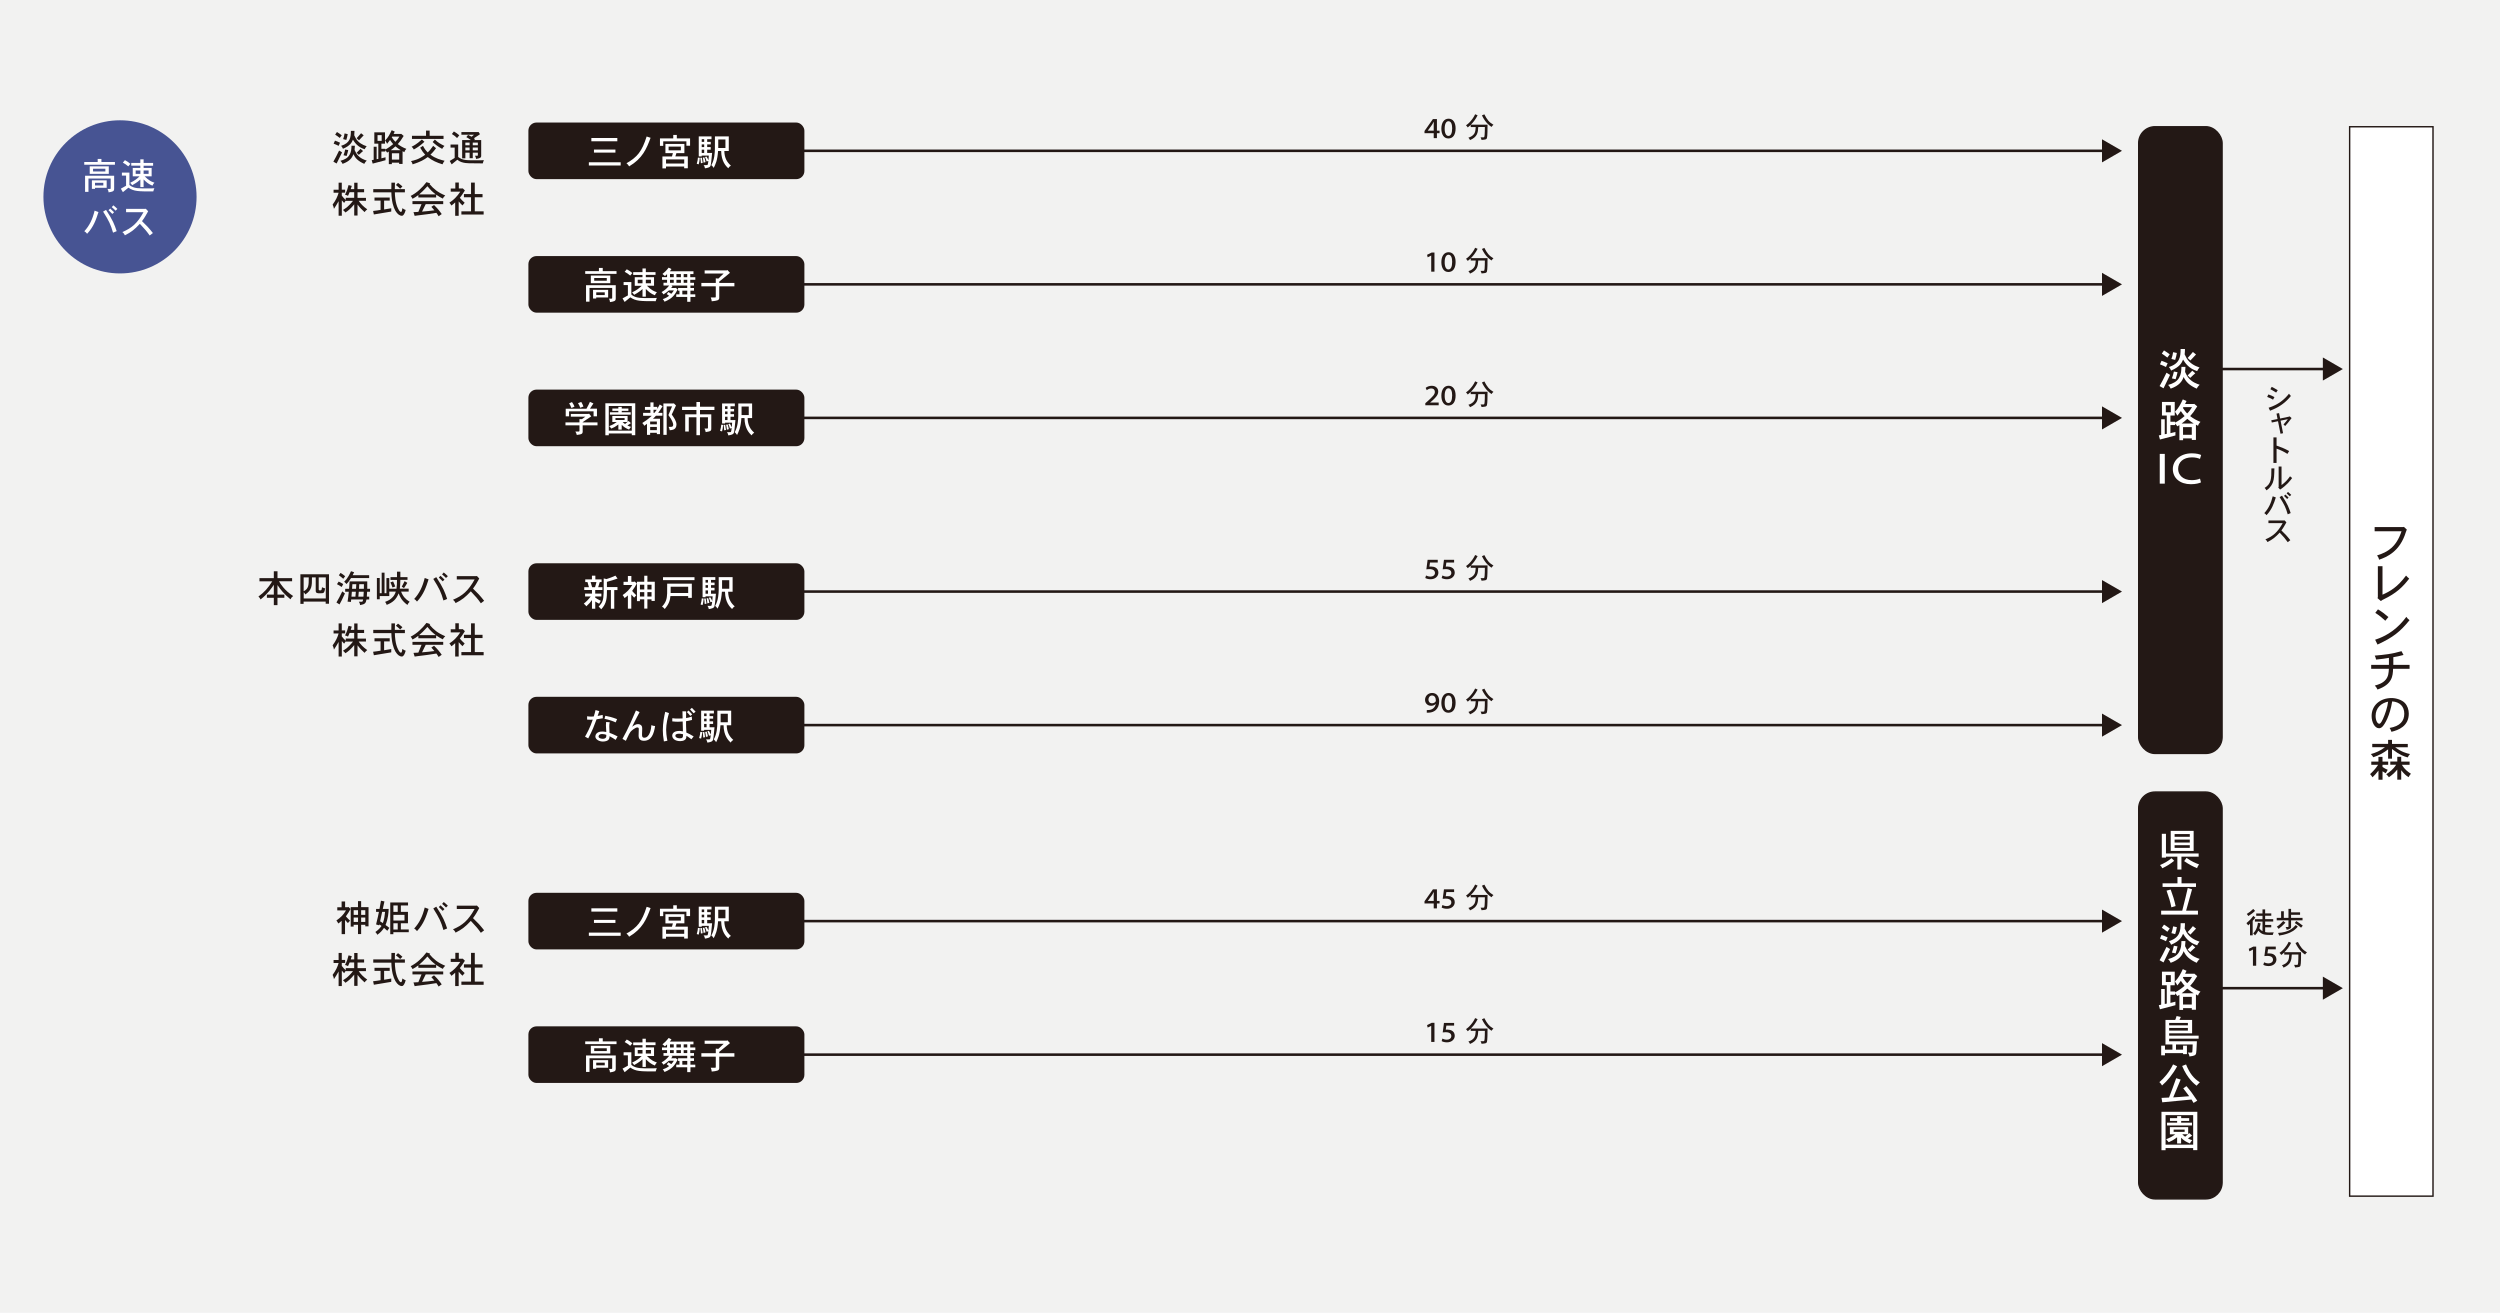 <?xml version="1.0" encoding="UTF-8"?>
<svg xmlns="http://www.w3.org/2000/svg" width="700" height="367.57" viewBox="0 0 700 367.57">
  <defs>
    <style>
      .cls-1 {
        fill: #f2f2f1;
      }

      .cls-2, .cls-3 {
        fill: #fff;
      }

      .cls-4 {
        fill: #231815;
      }

      .cls-5 {
        fill: #475493;
      }

      .cls-3, .cls-6, .cls-7 {
        stroke: #231815;
        stroke-miterlimit: 10;
      }

      .cls-3, .cls-7 {
        stroke-width: .4px;
      }

      .cls-6 {
        stroke-width: .72px;
      }

      .cls-6, .cls-7 {
        fill: none;
      }
    </style>
  </defs>
  <g id="_イヤー_1" data-name="レイヤー 1"/>
  <g id="_イヤー_2" data-name="レイヤー 2">
    <g id="design">
      <g>
        <rect class="cls-1" width="700" height="367.57"/>
        <circle class="cls-5" cx="33.6" cy="55.12" r="21.44"/>
        <g>
          <path class="cls-2" d="M28.4,44.5v.86h3.78v.76h-8.59v-.76h3.76v-.86h1.05Zm3.56,4.71v3.66c0,.73-.48,.82-1.57,.99,0-.36-.14-.69-.29-.95h.7c.13,0,.19-.04,.19-.17v-2.76h-6.22v3.75h-.95v-4.52h8.15Zm-1.5-2.63v2.11h-5.34v-2.11h5.34Zm-.59,3.92v2.09h-3.27v.29h-.87v-2.38h4.13Zm-3.82-3.25v.76h3.45v-.76h-3.45Zm.55,3.93v.75h2.33v-.75h-2.33Z"/>
          <path class="cls-2" d="M36.24,48.33v3.45c.72,.65,1.68,.97,3.61,.97h2.49c.23,0,.32-.02,.88-.04-.13,.28-.23,.6-.3,.89-4.27,0-5.4,0-6.97-1.05-.5,.42-1.07,.9-1.54,1.26l-.58-.98c.5-.28,1-.54,1.47-.82v-2.84h-1.17v-.84h2.11Zm-1.25-3.48c.5,.24,1.08,.64,1.53,1.03l-.6,.7c-.45-.39-.98-.76-1.52-1.04l.58-.69Zm5.22-.23v1.01h2.66v.77h-2.66v.63h2.25v2.35h-1.95c.52,.54,1.02,.93,1.48,1.21,.25,.16,.59,.34,1.25,.57-.24,.23-.44,.5-.54,.83-1.1-.41-1.75-1-2.49-1.74v2.13h-.91v-2.11c-.48,.44-.97,.85-2.29,1.59-.16-.25-.35-.46-.57-.67,1.32-.63,1.9-1.12,2.64-1.82h-1.91v-2.35h2.12v-.63h-2.54v-.77h2.54v-1.01h.91Zm-2.22,3.11v.96h1.31v-.96h-1.31Zm2.22,0v.96h1.4v-.96h-1.4Z"/>
          <path class="cls-2" d="M27.57,59.38c-.67,2.11-1.35,4.13-3.18,6.08-.19-.27-.47-.54-.78-.72,1.43-1.53,2.32-3.39,2.88-5.76l1.07,.39Zm2.12-.62c1.97,3,2.34,4.08,2.98,5.97l-1.02,.42c-.68-2.36-1.12-3.24-2.78-5.9l.83-.49Zm1.77,1.15c-.3-.31-.68-.7-1.08-1.06l.48-.46c.37,.32,.78,.72,1.08,1.04l-.48,.48Zm.29-2.42c.39,.31,.79,.67,1.12,1.01l-.5,.49c-.3-.31-.7-.68-1.08-.99l.46-.51Z"/>
          <path class="cls-2" d="M40.83,58.45l.65,.71c-.13,.21-.65,1.14-.76,1.33-.28,.49-.51,.83-.96,1.43,.25,.25,1.38,1.36,1.59,1.59,.53,.58,.84,.97,1.46,1.74l-.9,.69c-.78-1.12-1.44-1.9-2.75-3.27-1.53,1.63-2.36,2.29-4.19,3.22-.14-.35-.39-.67-.71-.92,2.61-1.09,4.2-2.43,5.92-5.56h-4.88v-.92h5.39l.13-.05Z"/>
        </g>
        <g>
          <rect class="cls-4" x="598.84" y="35.49" width="23.34" height="175.47" rx="4.56" ry="4.56"/>
          <rect class="cls-7" x="598.84" y="35.49" width="23.34" height="175.47" rx="4.56" ry="4.56"/>
        </g>
        <g>
          <line class="cls-6" x1="619.8" y1="103.33" x2="651.35" y2="103.33"/>
          <polygon class="cls-4" points="650.4 106.56 656 103.33 650.4 100.09 650.4 106.56"/>
        </g>
        <g>
          <path class="cls-2" d="M604.69,108.09c.74-1.31,1.01-1.85,1.93-3.73,.4,.27,.72,.46,1,.61-.37,.78-1.41,2.88-1.83,3.75l-1.1-.62Zm.54-7.07c.57,.19,1.15,.44,1.71,.69l-.47,1.05c-.41-.2-1.09-.54-1.68-.74l.44-1Zm1.62-.9c-.41-.33-1.03-.78-1.54-1.11l.61-.89c.49,.31,1.16,.73,1.61,1.09l-.67,.91Zm5.08,2.6c-.02,.53-.06,1.05-.11,1.43,.38,.84,.63,1.2,.84,1.5,1.05,1.35,2.39,1.79,3.25,2.08-.41,.37-.62,.67-.83,1.09-2.08-.91-3.03-1.92-3.66-3.26-.43,1.22-1.21,2.4-3.63,3.26-.19-.38-.32-.65-.72-1.03,1.43-.42,2.45-.92,3.07-2.01,.59-1.04,.62-1.85,.66-3.05h1.14Zm-.14-4.98c0,.56-.04,1.08-.09,1.48,.26,.54,.4,.83,.54,1.06,.85,1.4,2.21,2.16,3.63,2.62-.33,.33-.51,.67-.67,1.01-2.39-.73-3.41-2.36-3.94-3.23-.36,.87-.83,2.01-3.35,3.08-.16-.41-.31-.63-.63-1,3.08-.94,3.29-2.87,3.29-5.03h1.21Zm-2.27,1.09c-.1,.58-.25,1.35-.47,1.95l-1.06-.27c.22-.53,.4-1.29,.48-1.9l1.05,.22Zm.19,5.38c-.11,.51-.31,1.3-.54,1.97l-1.04-.23c.22-.56,.4-1.19,.56-1.92l1.03,.19Zm4.97,.3c-.28,.25-.87,.75-1.42,1.3-.21-.23-.46-.46-.73-.7,.41-.38,1-.96,1.31-1.32l.84,.73Zm.21-5.26c-.37,.42-1.09,1.19-1.58,1.68-.23-.22-.48-.46-.77-.7,.48-.51,1.04-1.14,1.47-1.68l.88,.71Z"/>
          <path class="cls-2" d="M612.23,112.29l-.41,.83h2.45l.09-.06,.87,.72c-.89,1.46-1.2,1.84-1.98,2.73,.87,.68,1.84,1.22,2.88,1.61-.38,.41-.56,.67-.68,1.12-.21-.11-.42-.22-.59-.35v4.3h-1.15v-.44h-2.45v.51h-1.03v-4.23l-.58,.35c-.25-.41-.45-.63-.62-.8v.44h-1.31v2.27c.43-.09,.94-.22,1.4-.35v.99c-.98,.26-1.88,.51-4.33,1.14l-.32-1.15,.66-.14v-4.39h1v4.19l.57-.1v-5.13h-1.35v-3.81h3.58v3.81h-1.21v1.73h1.31v.25c.77-.37,1.92-1.19,2.66-1.83-.33-.38-.74-.9-1.05-1.4-.36,.49-.7,.98-.99,1.29-.21-.46-.4-.74-.67-1.09,1.04-1.06,1.52-1.99,2.21-3.47l1.04,.46Zm-5.8,1.21v1.93h1.4v-1.93h-1.4Zm7.8,5.08c-.49-.28-1.21-.83-1.79-1.3-.51,.47-1.14,1-1.57,1.3h3.36Zm-2.88-4.57l-.15,.21c.31,.49,.83,1.2,1.22,1.54,.54-.52,.98-1.12,1.35-1.76h-2.42Zm-.1,5.59v2.14h2.45v-2.14h-2.45Z"/>
          <path class="cls-2" d="M606.14,127.09v8.33h-1.41v-8.33h1.41Z"/>
          <path class="cls-2" d="M616.27,135.07c-.46,.23-1.5,.51-2.83,.51-2.99,0-5.05-1.67-5.05-4.25,0-2.29,1.95-4.4,5.31-4.4,1.35,0,2.25,.28,2.62,.47l-.33,1.1c-.53-.25-1.35-.44-2.22-.44-2.46,0-3.89,1.36-3.89,3.24,0,1.63,1.27,3.14,3.82,3.14,.85,0,1.73-.16,2.3-.43l.28,1.08Z"/>
        </g>
        <rect class="cls-3" x="657.9" y="35.49" width="23.34" height="299.43"/>
        <g>
          <path class="cls-4" d="M673.08,147.51l.83,.77c-.16,.35-.22,.53-.27,.7-1.66,5.49-5.39,7.02-7.5,7.74-.07-.43-.3-.88-.56-1.2,2.99-.95,5.36-2.32,6.85-6.77h-7.53v-1.17h8.02l.16-.06Z"/>
          <path class="cls-4" d="M667.1,158.54v7.97c2.16-.95,4.21-2.13,6.59-5.35,.27,.31,.59,.63,.89,.85-1.84,2.37-3.55,4.07-7.27,5.86-.16,.07-.31,.14-.68,.42l-.93-.82,.1-.25v-8.69h1.3Z"/>
          <path class="cls-4" d="M665.04,179.12c1.05-.35,4.12-1.36,6.97-4.31,.69-.73,1.22-1.35,1.77-2.09,.22,.35,.53,.68,.89,.93-2.71,3.32-4.61,4.81-8.97,6.83l-.66-1.36Zm2.85-5.31c-.74-.7-1.69-1.5-2.81-2.21l.75-.98c1.03,.62,1.97,1.31,2.93,2.15l-.88,1.04Z"/>
          <path class="cls-4" d="M670.12,186.16h4.56v1.1h-4.62c-.06,2.03-.23,4.36-4.36,5.81-.15-.36-.41-.78-.75-1.11,.96-.27,2.21-.63,3.06-1.66,.73-.89,.8-1.79,.88-3.04h-4.96v-1.1h4.97v-1.96c-.84,.16-2.24,.37-3.6,.48-.05-.36-.19-.77-.38-1.11,2.77-.23,4.87-.47,7.5-1.24l.56,1.06c-1.09,.3-1.88,.47-2.85,.62v2.15Z"/>
          <path class="cls-4" d="M669.1,203.82c2.9-.49,4.1-1.92,4.1-3.97s-1.25-3.3-3.39-3.46c-.64,4.02-2.04,6.35-2.73,7.07-.36,.37-.72,.45-.95,.45-1.2,0-2.08-1.67-2.08-3.44,0-2.94,2.34-5.02,5.6-5.02,1.27,0,2.86,.52,3.67,1.35,.78,.8,1.14,1.92,1.14,3.02,0,3.55-2.94,4.62-4.86,5.09-.12-.43-.3-.78-.51-1.09Zm-3.93-3.37c0,1.24,.48,2.2,1.03,2.2,.41,0,.8-.88,1.01-1.31,.64-1.42,1.29-3.31,1.46-4.87-1.9,.37-3.5,1.72-3.5,3.98Z"/>
          <path class="cls-4" d="M667.1,211.92v1.32h1.59v.9h-1.59v.61c.4,.3,.89,.54,1.46,.8-.19,.35-.36,.62-.54,.94-.28-.12-.58-.31-.91-.54v2.37h-1.14v-2.55c-.74,.94-.94,1.16-1.67,1.87-.2-.33-.43-.62-.67-.89,.72-.68,1.47-1.4,2.25-2.61h-1.92v-.9h2v-1.32h1.14Zm2.66-4.73v1.11h4.42v.94h-3.53c1.84,1.36,3.19,1.68,4.15,1.89-.25,.28-.49,.61-.64,.95-1.01-.28-2.15-.62-4.4-2.35v2.69h-1.09v-2.6c-1.15,.91-2.45,1.66-4.15,2.21-.17-.31-.4-.61-.68-.89,1.36-.36,2.69-.94,3.94-1.92h-3.55v-.94h4.44v-1.11h1.09Zm2.58,4.73v1.32h2.35v.9h-2.18c.79,1.29,1.66,1.95,2.55,2.51-.26,.28-.47,.58-.67,.96-.78-.51-1.16-.85-2.05-1.94v2.64h-1.1v-2.84c-.79,.95-1.26,1.38-2.35,2.16-.22-.31-.42-.54-.74-.85,.9-.56,1.97-1.38,2.77-2.65h-1.64v-.9h1.96v-1.32h1.1Z"/>
        </g>
        <g>
          <path class="cls-4" d="M93.34,45.27c.62-1.09,.84-1.54,1.61-3.11,.33,.23,.6,.38,.83,.5-.31,.65-1.17,2.4-1.52,3.12l-.92-.52Zm.45-5.89c.47,.15,.96,.37,1.42,.58l-.39,.88c-.34-.16-.91-.45-1.4-.62l.37-.83Zm1.35-.75c-.34-.28-.85-.65-1.29-.93l.5-.74c.41,.26,.97,.61,1.34,.91l-.56,.76Zm4.23,2.16c-.02,.44-.05,.88-.09,1.2,.32,.7,.53,1,.7,1.25,.88,1.12,1.99,1.49,2.71,1.73-.34,.31-.52,.56-.69,.91-1.73-.76-2.52-1.6-3.05-2.72-.36,1.02-1.01,2-3.03,2.72-.15-.32-.27-.55-.6-.85,1.19-.35,2.04-.76,2.55-1.68,.49-.86,.52-1.54,.55-2.54h.95Zm-.11-4.15c0,.46-.03,.9-.07,1.24,.22,.45,.33,.69,.45,.89,.71,1.16,1.84,1.8,3.03,2.18-.28,.28-.42,.56-.56,.84-1.99-.61-2.84-1.97-3.29-2.69-.3,.72-.69,1.68-2.79,2.56-.13-.34-.26-.53-.52-.83,2.56-.78,2.74-2.39,2.74-4.19h1.01Zm-1.9,.91c-.08,.48-.21,1.12-.39,1.63l-.89-.23c.19-.44,.33-1.07,.4-1.59l.88,.19Zm.15,4.48c-.09,.42-.26,1.08-.45,1.64l-.87-.2c.19-.46,.33-.99,.46-1.6l.85,.15Zm4.14,.25c-.24,.21-.72,.63-1.18,1.08-.17-.2-.38-.38-.61-.59,.34-.32,.83-.8,1.09-1.1l.7,.61Zm.18-4.39c-.31,.35-.91,.99-1.32,1.4-.2-.19-.4-.38-.64-.59,.4-.42,.87-.95,1.23-1.4l.73,.59Z"/>
          <path class="cls-4" d="M110.54,36.82l-.34,.69h2.04l.07-.05,.72,.6c-.74,1.22-1,1.54-1.65,2.28,.72,.57,1.54,1.02,2.4,1.34-.32,.34-.46,.56-.57,.94-.18-.09-.35-.19-.49-.29v3.58h-.96v-.37h-2.04v.42h-.85v-3.52l-.48,.29c-.21-.34-.37-.53-.51-.67v.37h-1.09v1.9c.36-.07,.78-.19,1.16-.29v.82c-.81,.22-1.57,.42-3.6,.95l-.27-.96,.55-.11v-3.66h.83v3.49l.47-.08v-4.27h-1.12v-3.17h2.99v3.17h-1.01v1.44h1.09v.21c.64-.31,1.6-.99,2.21-1.52-.28-.32-.62-.75-.88-1.16-.3,.41-.59,.81-.82,1.07-.17-.38-.33-.62-.56-.91,.87-.89,1.27-1.66,1.84-2.89l.87,.38Zm-4.83,1.01v1.61h1.16v-1.61h-1.16Zm6.5,4.23c-.41-.24-1.01-.69-1.49-1.08-.42,.39-.95,.83-1.31,1.08h2.8Zm-2.4-3.81l-.12,.17c.26,.41,.69,1,1.02,1.29,.45-.43,.81-.94,1.12-1.46h-2.02Zm-.08,4.66v1.78h2.04v-1.78h-2.04Z"/>
          <path class="cls-4" d="M118.43,40.83c.46,.88,.74,1.25,1.34,1.85,.4-.37,.73-.71,1.52-1.85l.8,.67c-.74,1.02-1.21,1.47-1.57,1.81,1.4,1.08,2.93,1.45,3.97,1.71-.24,.31-.45,.61-.59,.99-1.48-.44-2.93-1.07-4.13-2.04-1.06,.79-2.02,1.34-4.24,2.05-.05-.33-.2-.6-.45-.92,.9-.18,2.21-.47,3.97-1.77-.61-.67-.74-.88-1.41-1.98l.79-.52Zm.42-1.13c-1.29,1.2-2.44,1.88-2.99,2.16-.11-.27-.29-.49-.61-.78,.4-.19,1.36-.63,2.88-2.02l.71,.64Zm1.45-3.13v1.46h3.89v.88h-8.84v-.88h3.94v-1.46h1Zm1.47,2.52c.93,.88,1.59,1.23,2.68,1.77-.34,.33-.5,.54-.64,.83-1.24-.65-2.18-1.46-2.67-1.93l.63-.68Z"/>
          <path class="cls-4" d="M128.29,40.45v3.5c1.2,.93,2.19,.93,4.88,.93,.64,0,1.68-.02,2.32-.02-.14,.29-.25,.62-.31,.89-3.87,0-4.69-.04-5.38-.2-.93-.2-1.36-.52-1.74-.83-.35,.29-1.39,1.14-1.59,1.3l-.55-.95c.4-.25,1.03-.63,1.39-.85v-2.89h-1.16v-.87h2.13Zm-1.2-3.64c.43,.24,1.05,.65,1.51,1.07l-.62,.77c-.49-.5-.79-.71-1.45-1.12l.56-.72Zm6.89,.13l.42,.63c-.35,.26-.38,.29-1.71,1.13l.34,.27-.3,.24h2v4.51c0,.39-.3,.61-1.43,.78-.04-.33-.12-.58-.31-.9h.68c.09,0,.13-.04,.13-.12v-.73h-1.43v1.54h-.88v-1.54h-1.19v1.59h-.9v-5.13h2.43c-.34-.27-.8-.57-1.26-.82l.49-.61c.28,.13,.63,.3,.99,.5,.22-.17,.45-.36,.67-.56h-3.53v-.74h4.67l.11-.04Zm-3.68,2.98v.76h1.19v-.76h-1.19Zm0,1.39v.78h1.19v-.78h-1.19Zm2.07-1.39v.76h1.43v-.76h-1.43Zm0,1.39v.78h1.43v-.78h-1.43Z"/>
          <path class="cls-4" d="M95.7,51.12v1.98h.94v.84h-.94v.84c.34,.44,.66,.82,1.11,1.21v-.6h2.36v-1.57h-1.28c-.14,.32-.28,.67-.45,1.02-.23-.14-.45-.24-.83-.32,.58-1.13,.79-1.93,.98-2.7l.91,.23c-.08,.26-.18,.58-.29,.9h.97v-1.79h.93v1.79h1.84v.88h-1.84v1.57h2.36v.83h-2.04c.5,.75,1.27,1.61,2.4,2.38-.34,.25-.53,.49-.75,.78-.74-.65-1.33-1.26-1.97-2.12v3.09h-.93v-3.14c-1.07,1.3-1.69,1.77-2.46,2.28-.19-.24-.38-.44-.69-.7,.76-.46,1.19-.78,1.87-1.49,.24-.25,.57-.59,.94-1.07h-2.02v-.09c-.14,.22-.34,.44-.47,.67-.2-.23-.39-.43-.64-.73v4.32h-.9v-4.08c-.43,.79-.88,1.5-1.3,2.14-.07-.43-.17-.76-.38-1.18,.93-1.25,1.4-2.32,1.68-3.33h-1.41v-.84h1.41v-1.98h.9Z"/>
          <path class="cls-4" d="M109.12,55.31v.86h-1.57v2.48c.62-.1,1.29-.21,2-.34v.93c-2.84,.46-3.15,.52-4.87,.81l-.21-.98c.7-.07,1.43-.19,2.09-.3v-2.61h-1.7v-.86h4.25Zm4.25-2.36v.91h-2.81c.01,.92,.13,3.04,.87,4.49,.31,.62,.58,1,.85,1,.22,0,.29-.44,.4-1.06,.27,.23,.6,.41,.91,.5-.25,1.01-.62,1.5-.89,1.6-.06,.02-.13,.03-.22,.03-.95,0-2.78-1.52-2.9-6.56h-5.07v-.91h5.06l.03-1.8h.99c-.03,.66-.04,1.29-.04,1.8h2.82Zm-1.93-1.75c.43,.31,.87,.68,1.24,1.01l-.62,.63c-.37-.37-.82-.73-1.21-1.03l.59-.61Z"/>
          <path class="cls-4" d="M120.46,51.34l-.18,.21c1.22,1.38,2.15,2.23,4.39,3.19-.26,.23-.53,.52-.67,.87-.59-.27-1.19-.63-1.88-1.1v.79h-4.98v-.68c-.54,.4-1.08,.77-1.63,1.04-.12-.28-.33-.58-.52-.8,1.76-.91,3.15-2.21,4.42-3.86l1.06,.35Zm3.64,4.98v.83h-4.9l-1.03,2.1c1.17-.08,2.35-.21,3.46-.36l-.85-.97,.75-.51c.87,.84,1.59,1.68,2.15,2.53l-.87,.61c-.19-.33-.38-.65-.62-.96-1.96,.33-2.63,.41-5.32,.74-.19,.02-.31,.03-.77,.11l-.32-1.04,1.36-.07c.3-.72,.61-1.5,.89-2.18h-2.54v-.83h8.62Zm-2.08-1.88c-.99-.77-1.43-1.2-2.34-2.3-1.05,1.15-1.59,1.68-2.32,2.3h4.66Z"/>
          <path class="cls-4" d="M128.47,51.1v1.67h1.02l.07-.04,.61,.6c-.69,1.09-.91,1.41-1.42,2.06,.36,.45,.86,.96,1.36,1.38-.2,.23-.41,.5-.62,.75-.35-.32-.74-.74-1.06-1.13v4.03h-.98v-3.75c-.32,.33-.69,.61-1.06,.88-.16-.28-.34-.58-.56-.8,1.21-.78,2.14-1.71,3.05-3.09h-2.68v-.88h1.29v-1.67h.98Zm4.47,.03v3.21h2.17v.9h-2.17v3.93h2.48v.9h-6.23v-.9h2.7v-3.93h-1.99v-.9h1.99v-3.21h1.05Z"/>
        </g>
        <rect class="cls-4" x="147.95" y="34.31" width="77.28" height="15.85" rx="2.28" ry="2.28"/>
        <g>
          <path class="cls-2" d="M173.79,45.44v.9h-8.91v-.9h8.91Zm-.94-6.8v.92h-7.27v-.92h7.27Zm-.53,3.24v.85h-6.01v-.85h6.01Z"/>
          <path class="cls-2" d="M182.16,38.59c-1.14,3.11-2.27,5.78-6.01,8-.17-.33-.42-.65-.74-.88,2.96-1.67,4.35-3.28,5.65-7.49l1.1,.36Z"/>
          <path class="cls-2" d="M189.51,37.79v.97h3.71v2.05h-1.03v-1.23h-6.49v1.26h-.91v-2.08h3.72v-.97h1Zm2.12,2.5v2.58h-2.23c-.11,.33-.21,.67-.3,.93h3.49v3.32h-1.02v-.5h-5.09v.54h-1v-3.35h2.67c.1-.32,.2-.66,.26-.93h-2.09v-2.58h5.3Zm-5.14,4.34v1.15h5.09v-1.15h-5.09Zm.72-3.59v1.05h3.43v-1.05h-3.43Z"/>
          <path class="cls-2" d="M195.95,44.19c-.09,.95-.16,1.32-.31,1.82l-.55-.15c.21-.67,.3-1.27,.33-1.73l.53,.06Zm3.27-6v.78h-1.21v.75h1v.71h-1v.74h.99v.73h-.99v.93h1.38c-.17,1.78-.29,3.14-.42,3.52-.11,.3-.24,.42-.58,.55-.26,.1-.7,.21-1,.23-.05-.33-.15-.63-.39-.9h.71c.23,0,.34,0,.42-.07,.08-.09,.17-.72,.21-1.08l-.49,.13c-.1-.45-.31-.91-.45-1.24l.41-.14c.24,.37,.4,.67,.56,1.06,.06-.49,.08-.97,.09-1.32h-1.98v.23h-.83v-5.61h3.57Zm-2.69,5.97c.1,.52,.13,.75,.22,1.46l-.51,.09c-.04-.74-.05-.9-.17-1.51l.46-.04Zm-.05-5.19v.75h.69v-.75h-.69Zm0,1.46v.74h.69v-.74h-.69Zm0,1.47v.93h.69v-.93h-.69Zm.73,2.15c.12,.37,.26,.88,.34,1.34l-.56,.15c-.02-.57-.12-1.01-.22-1.39l.43-.1Zm6.85-5.87v4.1h-1.25c.04,2.02,.8,3.18,1.84,4.09-.34,.22-.6,.48-.74,.75-.63-.61-1.94-1.88-1.98-4.84h-.87c-.17,2.67-.77,3.85-1.22,4.73-.16-.27-.46-.61-.67-.78,.92-1.54,.98-3.58,1-4.46,.01-.14,.01-.26,.01-3.58h3.86Zm-2.95,.87v2.39h2.01v-2.39h-2.01Z"/>
        </g>
        <g>
          <path class="cls-4" d="M401.44,38.68v-1.39h-2.58v-.61l2.36-3.35h1.12v3.25h.74v.71h-.74v1.39h-.9Zm0-2.1v-1.62c0-.28,0-.58,.02-.87h-.02c-.17,.31-.31,.58-.47,.85l-1.19,1.63v.02h1.66Z"/>
          <path class="cls-4" d="M403.58,36.02c0-1.71,.78-2.79,2.03-2.79s1.96,1.09,1.96,2.72c0,1.71-.68,2.82-2.02,2.82h-.02c-1.21,0-1.94-1.06-1.95-2.75Zm3.03-.04c0-1.28-.34-2.04-1.05-2.04-.63,0-1.05,.74-1.05,2.04-.02,1.34,.4,2.08,1.04,2.08h0c.69,0,1.05-.77,1.05-2.08Z"/>
          <path class="cls-4" d="M411.8,35.56v-.58c-.26,.25-.58,.5-.83,.7-.14-.22-.3-.41-.49-.59,.3-.21,.8-.56,1.38-1.27,.16-.17,.76-.91,1.18-1.83l.69,.3c-.59,1.18-1.24,1.97-1.88,2.61h4.66c0,.96,0,3.28-.17,3.76-.13,.4-.38,.42-1.51,.52-.05-.24-.14-.49-.27-.72h.81c.25,0,.28-.15,.32-.65,.05-.57,.07-1.48,.07-2.25h-1.85c-.09,1.61-.23,2.76-2.31,3.67-.08-.24-.23-.45-.45-.68,.68-.22,1.34-.58,1.7-1.22,.25-.48,.3-1.02,.35-1.76h-1.39Zm3.82-3.54c.77,1.48,1.28,2.17,2.55,2.92-.22,.17-.43,.39-.54,.6-.66-.45-1.71-1.18-2.69-3.23l.68-.3Z"/>
        </g>
        <g>
          <line class="cls-6" x1="218.29" y1="42.23" x2="589.51" y2="42.23"/>
          <polygon class="cls-4" points="588.56 45.47 594.16 42.23 588.56 39 588.56 45.47"/>
        </g>
        <rect class="cls-4" x="147.95" y="71.7" width="77.28" height="15.85" rx="2.28" ry="2.28"/>
        <g>
          <path class="cls-2" d="M168.77,75.03v.88h3.86v.77h-8.77v-.77h3.84v-.88h1.07Zm3.64,4.81v3.74c0,.74-.49,.83-1.61,1.01-.01-.37-.14-.7-.3-.97h.71c.13,0,.2-.04,.2-.17v-2.82h-6.35v3.83h-.97v-4.61h8.32Zm-1.53-2.69v2.15h-5.45v-2.15h5.45Zm-.6,4.01v2.13h-3.34v.3h-.89v-2.43h4.22Zm-3.9-3.32v.77h3.52v-.77h-3.52Zm.57,4.02v.76h2.38v-.76h-2.38Z"/>
          <path class="cls-2" d="M176.78,78.95v3.52c.73,.66,1.72,.99,3.69,.99h2.54c.24-.01,.33-.02,.9-.04-.13,.29-.24,.62-.31,.91-4.36,0-5.51,0-7.12-1.07-.52,.43-1.09,.92-1.58,1.29l-.59-1c.51-.29,1.02-.56,1.5-.83v-2.9h-1.2v-.85h2.15Zm-1.28-3.55c.51,.25,1.1,.65,1.57,1.05l-.61,.71c-.46-.4-1-.77-1.56-1.06l.6-.7Zm5.33-.24v1.03h2.72v.78h-2.72v.64h2.3v2.4h-1.99c.54,.56,1.04,.95,1.51,1.24,.26,.17,.61,.35,1.28,.59-.25,.24-.45,.52-.56,.84-1.12-.42-1.78-1.02-2.54-1.78v2.17h-.93v-2.15c-.49,.45-.99,.87-2.34,1.63-.17-.26-.36-.47-.58-.68,1.35-.65,1.94-1.14,2.7-1.85h-1.95v-2.4h2.16v-.64h-2.6v-.78h2.6v-1.03h.93Zm-2.27,3.17v.98h1.34v-.98h-1.34Zm2.27,0v.98h1.43v-.98h-1.43Z"/>
          <path class="cls-2" d="M194.17,75.96v.78h-.9v.87h1.42v.74h-1.42v.83h1.05v.77h-1v.69h1v.74h-1v1.04h1.36v.73h-1.36v1.36h-.9v-1.36h-3.07v-.73h.9v-1.04h-.39v-.74h2.56v-.69h-4.4l.27,.22c-.09,.15-.23,.32-.37,.47h1.15l.09-.06,.6,.45c-.84,1.52-1.39,2.5-3.69,3.45-.1-.26-.27-.49-.5-.72,.67-.23,1.19-.48,1.78-.94-.19-.16-.41-.32-.67-.49l.48-.57c.27,.16,.54,.35,.8,.51,.27-.27,.54-.63,.72-.95h-1.39c-.44,.39-.99,.79-1.51,1.11-.12-.22-.32-.42-.54-.65,.72-.41,1.4-.89,2.14-1.84h-1.6v-.77h1v-.83h-1.42v-.74h1.42v-.84c-.17,.17-.39,.35-.6,.53-.19-.19-.43-.38-.69-.58,.63-.5,1.14-.98,1.73-1.77l.8,.4c-.14,.23-.3,.43-.46,.62h6.58Zm-6.57,.78v.87h1.05v-.87h-1.05Zm0,1.61v.83h1.05v-.83h-1.05Zm1.8-1.61v.87h1.25v-.87h-1.25Zm0,1.61v.83h1.25v-.83h-1.25Zm1.65,3.04v1.04h1.38v-1.04h-1.38Zm.38-4.65v.87h1v-.87h-1Zm0,1.61v.83h1v-.83h-1Z"/>
          <path class="cls-2" d="M203.66,75.6l.74,.79c-.14,.12-2.72,2.22-3.01,2.46v.37h4.24v.96h-4.24v3.23c0,.69-.65,.8-2.11,.95-.04-.36-.09-.7-.27-1.07h1.26c.11,0,.15-.09,.15-.22v-2.89h-4.04v-.96h4.04v-1.29l.71,.08c.49-.46,1.09-1.02,1.49-1.42h-5.32v-.88h6.21l.14-.12Z"/>
        </g>
        <g>
          <path class="cls-4" d="M400.74,71.56h-.02l-.97,.49-.17-.71,1.29-.63h.78v5.36h-.91v-4.52Z"/>
          <path class="cls-4" d="M403.58,73.41c0-1.71,.78-2.79,2.03-2.79s1.96,1.09,1.96,2.72c0,1.71-.68,2.82-2.02,2.82h-.02c-1.21,0-1.94-1.06-1.95-2.75Zm3.03-.04c0-1.28-.34-2.04-1.05-2.04-.63,0-1.05,.74-1.05,2.04-.02,1.34,.4,2.08,1.04,2.08h0c.69,0,1.05-.77,1.05-2.08Z"/>
          <path class="cls-4" d="M411.8,72.95v-.59c-.26,.25-.58,.5-.83,.7-.14-.22-.3-.41-.49-.59,.3-.21,.8-.56,1.38-1.27,.16-.17,.76-.91,1.18-1.83l.69,.3c-.59,1.18-1.24,1.97-1.88,2.61h4.66c0,.96,0,3.28-.17,3.76-.13,.4-.38,.42-1.51,.52-.05-.24-.14-.49-.27-.72h.81c.25,0,.28-.15,.32-.65,.05-.57,.07-1.47,.07-2.25h-1.85c-.09,1.61-.23,2.76-2.31,3.67-.08-.24-.23-.45-.45-.68,.68-.22,1.34-.58,1.7-1.22,.25-.48,.3-1.02,.35-1.76h-1.39Zm3.82-3.54c.77,1.48,1.28,2.17,2.55,2.93-.22,.16-.43,.39-.54,.6-.66-.45-1.71-1.18-2.69-3.23l.68-.3Z"/>
        </g>
        <g>
          <line class="cls-6" x1="218.29" y1="79.62" x2="589.51" y2="79.62"/>
          <polygon class="cls-4" points="588.56 82.86 594.16 79.62 588.56 76.39 588.56 82.86"/>
        </g>
        <g>
          <path class="cls-4" d="M77.7,159.95v1.92h4.09v.89h-3.66c.27,.49,.56,.96,1.17,1.69,.79,.95,1.61,1.65,2.78,2.44-.38,.29-.57,.53-.74,.92-1.86-1.54-2.71-2.62-3.65-4v2.67h1.93v.91h-1.93v2.04h-1.02v-2.04h-1.94v-.91h1.94v-2.74c-.56,.84-1.67,2.5-3.71,4.11-.15-.34-.32-.58-.6-.82,1.7-1.23,2.69-2.39,3.88-4.26h-3.59v-.89h4.02v-1.92h1.02Z"/>
          <path class="cls-4" d="M92.12,160.79v8.26h-.93v-.61h-6.18v.65h-.9v-8.3h8Zm-2.88,.88v3.32c0,.26,.08,.31,.36,.31,.44,0,.44-.01,.56-.87,.3,.14,.58,.25,.88,.32-.05,.48-.23,1.07-.43,1.22-.21,.15-.53,.15-1.12,.15-.53,0-1.09,0-1.09-.68v-3.77h-1.05c0,2.43-.01,3.52-1.85,4.77-.12-.23-.28-.45-.46-.61v1.74h6.18v-5.9h-1.96Zm-4.22,0v3.88c1.43-.7,1.43-1.73,1.43-3.88h-1.43Z"/>
          <path class="cls-4" d="M94.2,168.7c.66-1.1,.96-1.72,1.64-3.11,.19,.15,.41,.32,.74,.58-.75,1.66-1.13,2.39-1.52,3.07l-.85-.54Zm.63-5.86c.42,.19,.82,.43,1.27,.7l-.43,.82c-.37-.26-.86-.56-1.32-.79l.48-.73Zm1.29-.77c-.32-.28-.63-.56-1.24-1l.48-.66c.44,.24,.85,.57,1.29,.93l-.54,.73Zm7.24-1v.78h-5.06c-.47,.75-.84,1.25-1.31,1.69-.14-.2-.28-.39-.62-.65,.52-.5,.8-.85,1.26-1.64,.17-.32,.38-.7,.65-1.31l.87,.28c-.11,.24-.26,.56-.4,.84h4.61Zm.25,3.79v.83h-.82l-.08,1.37h.67v.79h-.76c-.19,1.03-.39,1.33-1.79,1.58-.03-.29-.1-.62-.36-.94h.74c.29,0,.36-.04,.46-.64h-3.34l-.07,.69-.94-.08c.14-.87,.24-1.64,.34-2.77h-1.01v-.83h1.09c.05-.65,.1-1.33,.15-2.07h4.94c0,.68,0,1.36,0,2.07h.78Zm-5.09,.83c-.04,.4-.06,.87-.11,1.37h1.11c.06-.43,.1-.92,.12-1.37h-1.12Zm.15-2.12c-.03,.38-.06,.8-.09,1.29h1.11c.03-.43,.05-.92,.07-1.29h-1.09Zm1.79,2.12c-.03,.41-.07,.83-.12,1.37h1.42c.05-.53,.09-.97,.09-1.37h-1.39Zm.13-2.12c-.02,.46-.05,.9-.06,1.29h1.35c.02-.41,.02-.77,.02-1.29h-1.31Z"/>
          <path class="cls-4" d="M112.1,160.05v1.54h2v.78h-2c-.03,1.16-.07,1.76-.15,2.46h2.48v.82h-2.12c.47,1.29,1.24,2.15,2.39,2.85-.28,.26-.46,.5-.62,.88-1.64-1.19-2.09-2.31-2.46-3.24-.69,1.7-1.59,2.52-3.34,3.23-.11-.36-.25-.58-.45-.84,.71-.28,1.02-.45,1.28-.62,.5-.34,1.36-1.01,1.71-2.26h-1.82v1.24h-2.67v.91h-.8v-5.96h.8v4.26h.54v-5.76h.8v5.76h.53v-4.24h.8v2.98h2.02c.11-.8,.14-1.64,.14-2.46h-1.82v-.78h1.82v-1.54h.95Zm-2.03,2.75c.21,.42,.42,.93,.6,1.42l-.77,.28c-.2-.58-.41-1.09-.59-1.42l.76-.28Zm2.42,1.46c.25-.46,.54-.97,.8-1.54l.76,.48c-.23,.42-.62,1.02-.93,1.47l-.64-.41Z"/>
          <path class="cls-4" d="M120,162.23c-.68,2.15-1.38,4.21-3.24,6.21-.2-.28-.48-.56-.79-.73,1.46-1.57,2.37-3.46,2.95-5.88l1.09,.4Zm2.16-.63c2.01,3.06,2.39,4.17,3.04,6.1l-1.04,.43c-.69-2.41-1.14-3.31-2.84-6.03l.84-.5Zm1.8,1.17c-.31-.32-.69-.71-1.1-1.08l.49-.47c.38,.33,.79,.73,1.1,1.06l-.49,.49Zm.3-2.47c.4,.32,.8,.68,1.14,1.03l-.52,.5c-.31-.32-.71-.69-1.1-1.01l.47-.53Z"/>
          <path class="cls-4" d="M133.53,161.27l.66,.72c-.13,.22-.66,1.16-.77,1.36-.29,.5-.53,.84-.98,1.46,.26,.26,1.41,1.39,1.63,1.63,.55,.6,.85,.99,1.49,1.78l-.92,.7c-.79-1.14-1.47-1.94-2.81-3.34-1.57,1.67-2.41,2.34-4.27,3.29-.14-.36-.4-.68-.72-.94,2.67-1.11,4.28-2.48,6.05-5.67h-4.99v-.94h5.5l.13-.05Z"/>
          <path class="cls-4" d="M95.7,174.53v1.98h.94v.84h-.94v.84c.34,.44,.66,.82,1.11,1.21v-.6h2.36v-1.57h-1.28c-.14,.32-.28,.67-.45,1.02-.23-.14-.45-.24-.83-.32,.58-1.13,.79-1.93,.98-2.7l.91,.23c-.08,.26-.18,.58-.29,.9h.97v-1.79h.93v1.79h1.84v.88h-1.84v1.57h2.36v.83h-2.04c.5,.75,1.27,1.61,2.4,2.38-.34,.25-.53,.49-.75,.78-.74-.65-1.33-1.26-1.97-2.12v3.09h-.93v-3.14c-1.07,1.3-1.69,1.77-2.46,2.28-.19-.24-.38-.44-.69-.7,.76-.46,1.19-.78,1.87-1.49,.24-.25,.57-.59,.94-1.07h-2.02v-.09c-.14,.22-.34,.44-.47,.67-.2-.23-.39-.43-.64-.73v4.32h-.9v-4.08c-.43,.79-.88,1.5-1.3,2.14-.07-.43-.17-.76-.38-1.18,.93-1.25,1.4-2.32,1.68-3.33h-1.41v-.84h1.41v-1.98h.9Z"/>
          <path class="cls-4" d="M109.12,178.72v.87h-1.57v2.48c.62-.1,1.29-.21,2-.34v.93c-2.84,.46-3.15,.51-4.87,.81l-.21-.98c.7-.07,1.43-.19,2.09-.3v-2.61h-1.7v-.87h4.25Zm4.25-2.36v.91h-2.81c.01,.92,.13,3.04,.87,4.49,.31,.62,.58,1,.85,1,.22,0,.29-.44,.4-1.06,.27,.23,.6,.41,.91,.5-.25,1.01-.62,1.5-.89,1.6-.06,.02-.13,.03-.22,.03-.95,0-2.78-1.52-2.9-6.56h-5.07v-.91h5.06l.03-1.8h.99c-.03,.66-.04,1.29-.04,1.8h2.82Zm-1.93-1.75c.43,.31,.87,.68,1.24,1.01l-.62,.63c-.37-.37-.82-.73-1.21-1.03l.59-.61Z"/>
          <path class="cls-4" d="M120.46,174.75l-.18,.21c1.22,1.38,2.15,2.22,4.39,3.19-.26,.23-.53,.52-.67,.87-.59-.27-1.19-.63-1.88-1.1v.79h-4.98v-.68c-.54,.4-1.08,.77-1.63,1.04-.12-.28-.33-.58-.52-.8,1.76-.91,3.15-2.21,4.42-3.86l1.06,.35Zm3.64,4.97v.83h-4.9l-1.03,2.1c1.17-.08,2.35-.21,3.46-.36l-.85-.97,.75-.51c.87,.84,1.59,1.68,2.15,2.53l-.87,.61c-.19-.33-.38-.65-.62-.96-1.96,.33-2.63,.41-5.32,.74-.19,.02-.31,.03-.77,.11l-.32-1.04,1.36-.07c.3-.72,.61-1.5,.89-2.18h-2.54v-.83h8.62Zm-2.08-1.88c-.99-.77-1.43-1.19-2.34-2.3-1.05,1.15-1.59,1.68-2.32,2.3h4.66Z"/>
          <path class="cls-4" d="M128.47,174.51v1.67h1.02l.07-.04,.61,.6c-.69,1.09-.91,1.41-1.42,2.06,.36,.45,.86,.96,1.36,1.38-.2,.23-.41,.5-.62,.75-.35-.32-.74-.74-1.06-1.13v4.03h-.98v-3.75c-.32,.33-.69,.61-1.06,.88-.16-.28-.34-.58-.56-.8,1.21-.78,2.14-1.71,3.05-3.09h-2.68v-.88h1.29v-1.67h.98Zm4.47,.03v3.21h2.17v.9h-2.17v3.93h2.48v.9h-6.23v-.9h2.7v-3.93h-1.99v-.9h1.99v-3.21h1.05Z"/>
        </g>
        <rect class="cls-4" x="147.95" y="157.72" width="77.28" height="15.85" rx="2.28" ry="2.28"/>
        <g>
          <path class="cls-2" d="M166.7,161.19v1.04h1.75v.74h-.52c-.16,.54-.3,1.02-.44,1.44h1.19v.79h-2.02v1h1.73v.81h-1.73v.33c.43,.3,.95,.59,1.56,.88-.18,.31-.31,.58-.45,.82-.37-.17-.79-.43-1.1-.62v2.03h-.92v-2.43c-.49,.69-.79,1.01-1.58,1.74-.19-.27-.45-.53-.71-.74,.81-.66,1.25-1.11,1.94-2.01h-1.58v-.81h1.93v-1h-2.16v-.79h1.31c-.11-.42-.26-.95-.41-1.44h-.62v-.74h1.87v-1.04h.97Zm-1.34,1.78c.14,.49,.31,1.05,.44,1.44h.81c.17-.49,.29-.99,.39-1.44h-1.65Zm4.59,1.41h2.94v.84h-.9v5.23h-.94v-5.23h-1.1c0,2.08-.04,3.76-1.61,5.38-.22-.27-.45-.5-.72-.75,1-1.05,1.34-1.66,1.4-3.83,.02-.61,.02-1.45,.02-4.06l.78,.18c1.11-.35,1.4-.48,2.5-.96l.6,.81c-.96,.34-1.62,.56-2.98,.93v1.46Z"/>
          <path class="cls-2" d="M176.78,161.27v1.63h.79l.13-.09,.6,.58c-.45,.83-.53,.97-1.3,2.07,.3,.34,.69,.78,1.16,1.21-.21,.23-.38,.42-.6,.67-.3-.33-.56-.59-.8-.88v3.97h-.95v-3.72c-.29,.27-.61,.53-.93,.75-.13-.29-.33-.57-.54-.84,1.16-.83,1.88-1.48,2.7-2.83h-2.45v-.88h1.22v-1.63h.96Zm4.49-.07v1.68h2.07v5.38h-.91v-.44h-1.16v2.59h-.88v-2.59h-1.22v.5h-.82v-5.44h2.04v-1.68h.88Zm-2.09,2.53v1.32h1.22v-1.32h-1.22Zm0,2.06v1.24h1.22v-1.24h-1.22Zm2.09-2.06v1.32h1.16v-1.32h-1.16Zm0,2.06v1.23h1.16v-1.23h-1.16Z"/>
          <path class="cls-2" d="M193.71,163.43v3.98h-1.02v-.52h-4.97c-.12,1.15-.3,2.09-1.59,3.63-.24-.3-.44-.49-.76-.67,1.14-1.24,1.37-2.19,1.43-3.67,.01-.14,.01-.29,.01-2.75h6.9Zm.75-1.81v.82h-8.82v-.82h8.82Zm-6.68,2.67v1.75h4.91v-1.75h-4.91Z"/>
          <path class="cls-2" d="M197.03,167.6c-.09,.95-.17,1.32-.31,1.82l-.55-.15c.21-.67,.3-1.27,.33-1.73l.53,.06Zm3.26-6v.78h-1.21v.75h1v.71h-1v.74h.99v.73h-.99v.93h1.38c-.16,1.78-.29,3.14-.42,3.52-.11,.3-.24,.42-.58,.55-.26,.1-.7,.21-1,.23-.05-.33-.15-.63-.39-.9h.71c.23,0,.34,0,.42-.07,.08-.09,.16-.72,.21-1.08l-.49,.13c-.1-.45-.31-.91-.45-1.24l.41-.14c.24,.37,.4,.67,.56,1.06,.06-.49,.08-.97,.09-1.32h-1.98v.23h-.83v-5.61h3.57Zm-2.69,5.97c.1,.52,.13,.75,.22,1.46l-.51,.09c-.04-.74-.05-.9-.17-1.51l.46-.04Zm-.05-5.19v.75h.69v-.75h-.69Zm0,1.46v.74h.69v-.74h-.69Zm0,1.47v.93h.69v-.93h-.69Zm.73,2.15c.12,.37,.26,.88,.34,1.34l-.56,.15c-.02-.57-.12-1.01-.22-1.39l.43-.1Zm6.85-5.87v4.1h-1.25c.04,2.02,.8,3.18,1.84,4.09-.34,.22-.6,.48-.74,.75-.63-.61-1.94-1.88-1.98-4.84h-.87c-.18,2.67-.77,3.85-1.22,4.73-.16-.27-.46-.61-.67-.78,.92-1.54,.98-3.58,1-4.46,0-.14,0-.26,0-3.58h3.86Zm-2.95,.86v2.39h2.01v-2.39h-2.01Z"/>
        </g>
        <g>
          <path class="cls-4" d="M402.58,157.51h-2.18l-.17,1.15c.13-.02,.25-.03,.45-.03,.49,0,.93,.1,1.29,.3,.44,.25,.78,.72,.78,1.42,0,1.01-.87,1.84-2.18,1.84-.67,0-1.2-.17-1.49-.35l.21-.7c.24,.13,.73,.31,1.26,.31,.64,0,1.25-.37,1.24-1.02,0-.62-.45-1.08-1.6-1.08-.33,0-.58,.02-.81,.06l.35-2.66h2.84v.77Z"/>
          <path class="cls-4" d="M407.16,157.51h-2.18l-.17,1.15c.13-.02,.26-.03,.45-.03,.49,0,.93,.1,1.29,.3,.44,.25,.78,.72,.78,1.42,0,1.01-.87,1.84-2.18,1.84-.67,0-1.2-.17-1.49-.35l.21-.7c.24,.13,.73,.31,1.26,.31,.64,0,1.25-.37,1.24-1.02,0-.62-.45-1.08-1.6-1.08-.33,0-.58,.02-.81,.06l.35-2.66h2.84v.77Z"/>
          <path class="cls-4" d="M411.8,158.97v-.58c-.26,.25-.58,.5-.83,.7-.14-.22-.3-.41-.49-.59,.3-.21,.8-.56,1.38-1.27,.16-.17,.76-.92,1.18-1.83l.69,.31c-.59,1.18-1.24,1.97-1.88,2.61h4.66c0,.96,0,3.28-.17,3.76-.13,.4-.38,.42-1.51,.52-.05-.24-.14-.49-.27-.72h.81c.25,0,.28-.15,.32-.65,.05-.57,.07-1.48,.07-2.25h-1.85c-.09,1.61-.23,2.76-2.31,3.67-.08-.24-.23-.45-.45-.68,.68-.22,1.34-.58,1.7-1.22,.25-.48,.3-1.02,.35-1.76h-1.39Zm3.82-3.54c.77,1.48,1.28,2.17,2.55,2.93-.22,.17-.43,.39-.54,.6-.66-.45-1.71-1.18-2.69-3.23l.68-.3Z"/>
        </g>
        <g>
          <line class="cls-6" x1="218.29" y1="165.64" x2="589.51" y2="165.64"/>
          <polygon class="cls-4" points="588.56 168.88 594.16 165.64 588.56 162.41 588.56 168.88"/>
        </g>
        <rect class="cls-4" x="147.95" y="195.11" width="77.28" height="15.85" rx="2.28" ry="2.28"/>
        <g>
          <path class="cls-2" d="M167.81,199.1c-.12,.43-.32,.96-.47,1.36,.45-.07,.96-.18,1.41-.28l.04,.94c-.6,.12-1.23,.22-1.75,.29-.61,1.64-1.23,3.31-2.34,5.35l-.89-.5c.47-.83,1.41-2.48,2.16-4.76-.22,.02-.43,.03-.68,.03-.27,0-.57,0-.9-.04v-.93c.39,.06,.81,.09,1.17,.09,.26,0,.5-.01,.7-.04,.18-.55,.34-1.15,.49-1.79l1.04,.29Zm2.9,3.14c-.09,.43-.11,.75-.11,1.19,0,.33,.03,1.04,.07,1.77,.92,.31,1.86,.79,2.26,1l-.55,.97c-.39-.26-1.08-.73-1.7-1.03,0,.67-.17,1.09-.85,1.33-.29,.1-.68,.17-1,.17-1.01,0-2.13-.57-2.13-1.43,0-.45,.34-1.38,1.91-1.38,.14,0,.59,0,1.15,.13-.01-.3-.1-1.6-.1-1.88,0-.25,.01-.55,.05-.92l1.01,.07Zm-1.94,4.63c.28,0,.53-.06,.71-.19,.26-.19,.29-.4,.29-.64,0-.08-.01-.18-.01-.29-.3-.1-.65-.22-1.14-.22-.97,0-1.02,.6-1.02,.67,0,.5,.73,.66,1.17,.66Zm3.62-4.61c-.78-.33-1.64-.68-3.13-1l.23-.84c1.01,.19,1.79,.37,3.29,.93l-.38,.92Z"/>
          <path class="cls-2" d="M179.09,199.39c-.36,.69-.59,1.11-.77,1.46-.24,.44-.42,.8-.62,1.21-.22,.43-.44,.93-.7,1.44,.53-.4,1.02-.75,1.65-.75,.45,0,.73,.21,.87,.32,.29,.3,.3,.67,.3,.93s-.05,1.37-.05,1.6c0,.47,0,.96,.64,.96,1.47,0,1.93-2.36,1.98-3.53,.28,.14,.62,.25,1.04,.26-.34,2.19-1,4.13-3.15,4.13-.63,0-1.47-.23-1.47-1.42,0-.29,.05-1.58,.05-1.83,0-.19,0-.49-.41-.49-.56,0-1.68,.91-1.94,1.27-.24,.31-.38,.6-1.27,2.48l-.95-.54c1.42-2.43,3.33-6.88,3.78-7.97l1.03,.48Z"/>
          <path class="cls-2" d="M187.32,199.67c-.38,1.23-.8,3.07-.8,4.63,0,.66,.07,1.68,.35,3.11l-.98,.19c-.23-1.27-.3-2.3-.3-3.12,0-2.13,.39-3.94,.67-5.17l1.06,.36Zm4.8-.46c-.01,.72-.02,1.49-.02,1.85,.46-.07,1.01-.21,1.6-.42l.06,.95c-.56,.15-1.21,.28-1.67,.35,0,1.05,.01,1.93,.09,3.18,.64,.27,1.28,.6,2.05,1.08l-.64,.8c-.63-.47-.75-.58-1.39-.98,0,.68-.17,1.06-.69,1.3-.2,.08-.54,.2-1.03,.2-1.48,0-2.26-.73-2.26-1.56,0-.3,.19-1.3,2-1.3,.24,0,.53,.03,1,.13-.01-.43-.07-2.37-.07-2.77-.63,.05-1.01,.07-1.35,.07-.52,0-1.01-.04-1.57-.1l.02-.89c.68,.1,1.07,.1,1.71,.1,.34,0,.7,0,1.17-.04-.01-.42-.02-1.17-.04-2l1.02,.03Zm-1.8,7.52c.73,0,.97-.15,.93-1.14-.47-.12-.8-.15-1.05-.15-.17,0-.59,.01-.83,.15-.26,.13-.26,.26-.26,.44,0,.37,.48,.7,1.22,.7Zm2.5-7.77c.3,.3,.74,.77,1,1.07l-.54,.43c-.26-.34-.64-.77-.97-1.09l.5-.41Zm.91-.76c.31,.29,.71,.71,1.04,1.07l-.57,.45c-.27-.33-.68-.78-.99-1.09l.52-.43Z"/>
          <path class="cls-2" d="M196.62,204.99c-.09,.95-.16,1.32-.31,1.82l-.55-.15c.21-.67,.3-1.27,.33-1.73l.53,.06Zm3.27-6v.78h-1.21v.75h1v.71h-1v.74h.99v.73h-.99v.93h1.38c-.17,1.78-.29,3.14-.42,3.52-.11,.3-.24,.42-.58,.55-.26,.1-.7,.21-1,.23-.05-.33-.15-.63-.39-.9h.71c.23,0,.34,0,.42-.07,.08-.09,.17-.72,.21-1.08l-.49,.13c-.1-.45-.31-.91-.45-1.24l.41-.14c.24,.37,.4,.67,.56,1.06,.06-.49,.08-.97,.09-1.32h-1.98v.23h-.83v-5.61h3.57Zm-2.69,5.97c.1,.51,.13,.75,.22,1.46l-.52,.09c-.04-.74-.05-.9-.16-1.51l.46-.04Zm-.05-5.19v.75h.69v-.75h-.69Zm0,1.46v.74h.69v-.74h-.69Zm0,1.47v.93h.69v-.93h-.69Zm.73,2.15c.12,.37,.26,.88,.34,1.34l-.56,.15c-.02-.57-.12-1.01-.22-1.39l.43-.1Zm6.85-5.87v4.1h-1.25c.04,2.02,.8,3.18,1.84,4.09-.34,.22-.6,.48-.74,.75-.63-.61-1.94-1.88-1.98-4.84h-.87c-.17,2.67-.77,3.85-1.21,4.73-.17-.27-.46-.61-.67-.78,.92-1.54,.98-3.58,1-4.46,.01-.14,.01-.26,.01-3.58h3.86Zm-2.95,.86v2.39h2.01v-2.39h-2.01Z"/>
        </g>
        <g>
          <path class="cls-4" d="M399.52,198.82c.16,.02,.33,0,.59-.02,.45-.03,.87-.19,1.19-.46,.37-.3,.62-.72,.72-1.25h-.02c-.31,.34-.73,.53-1.29,.53-1,0-1.7-.71-1.7-1.66,0-1.04,.82-1.93,1.99-1.93,1.25,0,1.97,.95,1.97,2.3,0,1.16-.4,1.98-.96,2.49-.48,.43-1.13,.68-1.85,.72-.26,.03-.5,.03-.66,.02v-.74Zm1.44-4.08c-.59,0-1,.51-1,1.16,0,.57,.37,1.02,1,1.02,.48,0,.83-.22,1.01-.5,.03-.07,.07-.14,.07-.25,0-.75-.3-1.43-1.06-1.43h0Z"/>
          <path class="cls-4" d="M403.58,196.82c0-1.71,.78-2.79,2.03-2.79s1.96,1.09,1.96,2.72c0,1.71-.68,2.82-2.02,2.82h-.02c-1.21,0-1.94-1.06-1.95-2.75Zm3.03-.04c0-1.28-.34-2.04-1.05-2.04-.63,0-1.05,.74-1.05,2.04-.02,1.34,.4,2.08,1.04,2.08h0c.69,0,1.05-.77,1.05-2.08Z"/>
          <path class="cls-4" d="M411.8,196.36v-.59c-.26,.25-.58,.5-.83,.7-.14-.22-.3-.41-.49-.59,.3-.21,.8-.56,1.38-1.27,.16-.17,.76-.91,1.18-1.83l.69,.3c-.59,1.18-1.24,1.97-1.88,2.61h4.66c0,.96,0,3.28-.17,3.76-.13,.4-.38,.42-1.51,.52-.05-.24-.14-.49-.27-.72h.81c.25,0,.28-.15,.32-.65,.05-.57,.07-1.47,.07-2.25h-1.85c-.09,1.61-.23,2.76-2.31,3.67-.08-.24-.23-.45-.45-.68,.68-.22,1.34-.58,1.7-1.22,.25-.48,.3-1.02,.35-1.76h-1.39Zm3.82-3.54c.77,1.48,1.28,2.17,2.55,2.93-.22,.16-.43,.39-.54,.6-.66-.45-1.71-1.18-2.69-3.23l.68-.3Z"/>
        </g>
        <g>
          <line class="cls-6" x1="218.29" y1="203.03" x2="589.51" y2="203.03"/>
          <polygon class="cls-4" points="588.56 206.27 594.16 203.03 588.56 199.8 588.56 206.27"/>
        </g>
        <rect class="cls-4" x="147.95" y="109.09" width="77.28" height="15.85" rx="2.28" ry="2.28"/>
        <g>
          <path class="cls-2" d="M164.93,115.81l.62,.78c-.32,.21-.44,.29-.62,.41-.25,.19-.59,.41-1.78,1.19v.09h4.15v.82h-4.15v1.82c-.05,.43-.08,.7-1.65,.87-.08-.31-.17-.63-.39-.95h.95c.12,0,.19-.08,.19-.22v-1.52h-3.92v-.82h3.92v-.92h.69c.32-.22,.64-.45,.96-.69h-4.07v-.77h4.93l.18-.1Zm2.22-1.37v2.14h-.95v-1.41h-6.86v1.41h-.94v-2.14h5.81c.45-.77,.74-1.41,.97-1.93l.98,.46c-.12,.2-.79,1.22-.97,1.46h1.96Zm-6.99-1.86c.26,.4,.54,.81,.69,1.29l-.85,.37c-.19-.52-.39-.89-.64-1.3l.8-.36Zm2.59-.04c.24,.39,.43,.78,.61,1.28l-.88,.36c-.17-.5-.41-.92-.64-1.29l.91-.35Z"/>
          <path class="cls-2" d="M177.87,112.91v8.94h-.97v-.48h-6.44v.5h-.96v-8.96h8.36Zm-7.41,.77v6.9h6.44v-6.9h-6.44Zm5.27,2.8v1.64l.28-.24,.65,.6c-.32,.2-.71,.44-.99,.64,.32,.19,.67,.32,1.02,.41-.28,.28-.41,.5-.55,.76-.98-.4-1.41-.68-2.06-1.34v1.34h-.94v-1.44c-.94,.71-1.41,.92-1.96,1.15-.2-.25-.38-.46-.6-.69,1.18-.47,1.51-.7,2.12-1.15h-1.25v-1.68h4.26Zm-1.64-2.56v.47h1.86v.65h-1.86v.4h2.51v.66h-5.82v-.66h2.36v-.4h-1.68v-.65h1.68v-.47h.95Zm-1.76,3.14v.54h2.56v-.54h-2.56Zm3.36,1.1h-1.35c.21,.2,.42,.41,.67,.57l.68-.57Z"/>
          <path class="cls-2" d="M182.99,112.67v1.26h1.05v.56c.22-.34,.48-.83,.69-1.23l.8,.49c-.38,.64-.87,1.35-1.23,1.85h1.18v.81h-1.82c-.28,.31-.5,.55-.83,.83h1.97v4.31h-.88v-.36h-1.88v.57h-.88v-3.1c-.26,.2-.48,.35-.75,.56-.15-.27-.32-.52-.57-.78,.73-.44,1.41-.89,2.66-2.02h-2.43v-.81h2.04v-.85h-1.52v-.82h1.52v-1.26h.88Zm-.95,5.35v.8h1.88v-.8h-1.88Zm0,1.53v.89h1.88v-.89h-1.88Zm.95-4.8v.85h.25c.25-.3,.43-.56,.65-.85h-.9Zm5.68-1.82l.61,.61c-.19,.41-1.03,2.18-1.19,2.53,.63,.88,1.32,1.84,1.32,2.81,0,.23-.06,.7-.33,1.04-.32,.37-.82,.5-1.56,.55-.07-.35-.17-.66-.31-.95h.69c.4,0,.59-.2,.59-.59,0-.09-.02-.65-.62-1.65-.12-.22-.28-.46-.72-1.06,.36-.81,.65-1.47,1.02-2.42h-1.5v7.97h-.92v-8.79h2.8l.12-.06Z"/>
          <path class="cls-2" d="M196,112.56v1.33h4.04v.91h-4.04v1.21h3.16v4.01c0,.53-.04,.75-1.57,.97-.03-.3-.15-.65-.33-1.01h.8c.13,0,.17-.07,.17-.2v-2.94h-2.24v5.01h-.99v-5.01h-2.14v3.98h-1v-4.81h3.14v-1.21h-4.02v-.91h4.02v-1.33h.99Z"/>
          <path class="cls-2" d="M202.48,118.97c-.09,.95-.16,1.32-.31,1.82l-.55-.15c.21-.67,.3-1.27,.33-1.73l.53,.06Zm3.27-6v.78h-1.21v.75h1v.71h-1v.74h.99v.73h-.99v.93h1.38c-.17,1.78-.29,3.14-.42,3.52-.11,.3-.24,.42-.58,.55-.26,.1-.7,.21-1,.23-.05-.33-.15-.63-.39-.9h.71c.23,0,.34,0,.42-.07,.08-.09,.17-.72,.21-1.08l-.49,.13c-.1-.45-.31-.91-.45-1.24l.41-.14c.24,.37,.4,.67,.56,1.06,.06-.49,.08-.97,.09-1.32h-1.98v.23h-.83v-5.61h3.57Zm-2.69,5.97c.1,.52,.13,.75,.22,1.46l-.52,.09c-.04-.74-.05-.9-.16-1.51l.46-.04Zm-.05-5.19v.75h.69v-.75h-.69Zm0,1.46v.74h.69v-.74h-.69Zm0,1.47v.93h.69v-.93h-.69Zm.73,2.15c.12,.37,.26,.88,.34,1.34l-.56,.15c-.02-.57-.12-1.01-.22-1.39l.43-.1Zm6.85-5.87v4.1h-1.25c.04,2.02,.8,3.18,1.84,4.09-.34,.22-.6,.48-.74,.75-.63-.61-1.94-1.88-1.98-4.84h-.87c-.17,2.67-.77,3.85-1.21,4.73-.17-.27-.46-.61-.67-.78,.92-1.54,.98-3.58,1-4.46,.01-.14,.01-.26,.01-3.58h3.86Zm-2.95,.86v2.39h2.01v-2.39h-2.01Z"/>
        </g>
        <g>
          <path class="cls-4" d="M399.09,113.46v-.56l.64-.56c1.43-1.29,2.02-1.9,2.03-2.6,0-.5-.26-.97-1.05-.97-.5,0-.94,.26-1.22,.49l-.3-.66c.41-.34,1.01-.58,1.71-.58,1.21,0,1.8,.77,1.8,1.61,0,.96-.7,1.69-1.78,2.65l-.47,.4v.02h2.38v.77h-3.74Z"/>
          <path class="cls-4" d="M403.58,110.8c0-1.71,.78-2.79,2.03-2.79s1.96,1.09,1.96,2.72c0,1.71-.68,2.82-2.02,2.82h-.02c-1.21,0-1.94-1.06-1.95-2.75Zm3.03-.04c0-1.28-.34-2.04-1.05-2.04-.63,0-1.05,.74-1.05,2.04-.02,1.34,.4,2.08,1.04,2.08h0c.69,0,1.05-.77,1.05-2.08Z"/>
          <path class="cls-4" d="M411.8,110.34v-.58c-.26,.25-.58,.5-.83,.7-.14-.22-.3-.41-.49-.59,.3-.21,.8-.56,1.38-1.27,.16-.17,.76-.91,1.18-1.83l.69,.31c-.59,1.18-1.24,1.97-1.88,2.61h4.66c0,.96,0,3.28-.17,3.76-.13,.4-.38,.42-1.51,.52-.05-.24-.14-.49-.27-.72h.81c.25,0,.28-.15,.32-.65,.05-.57,.07-1.48,.07-2.25h-1.85c-.09,1.61-.23,2.76-2.31,3.67-.08-.24-.23-.45-.45-.68,.68-.22,1.34-.58,1.7-1.22,.25-.48,.3-1.02,.35-1.76h-1.39Zm3.82-3.54c.77,1.48,1.28,2.17,2.55,2.93-.22,.16-.43,.39-.54,.6-.66-.45-1.71-1.18-2.69-3.23l.68-.3Z"/>
        </g>
        <g>
          <path class="cls-4" d="M636.44,111.9c-.43-.26-.87-.49-1.63-.76l.33-.7c.58,.19,1.17,.43,1.71,.75l-.4,.71Zm-1.24,2.27c2.71-.84,4.48-2.34,5.72-3.94,.15,.23,.34,.48,.54,.63-1.29,1.64-2.97,2.92-4.89,3.74-.22,.1-.49,.2-.96,.41l-.4-.85Zm2.12-4.25c-1.05-.64-1.16-.71-1.61-.94l.36-.66c.44,.21,.96,.47,1.7,.93l-.45,.67Z"/>
          <path class="cls-4" d="M641.1,116.58l.55,.48c-.85,1.16-1.32,1.7-1.8,2.22l-.47-.43c.43-.48,.87-1.01,1.22-1.48-.67,.13-1.37,.27-2.04,.41,.54,2.74,.57,2.88,.7,3.52l-.72,.15c-.17-.92-.23-1.19-.7-3.51-.6,.14-1.19,.26-1.73,.37l-.16-.63c.51-.09,1.18-.22,1.76-.35l-.29-1.52,.72-.14c.08,.48,.2,1.08,.3,1.52,.36-.08,2.13-.44,2.52-.54l.12-.07Z"/>
          <path class="cls-4" d="M637.44,122.49v2.28c1.25,.44,1.94,.67,3.52,1.52l-.48,.8c-1.04-.65-1.85-1.05-3.04-1.47v4h-.88v-7.14h.88Z"/>
          <path class="cls-4" d="M636.83,131.15c-.04,1.89-.07,2.96-.42,3.91-.12,.29-.55,1.41-1.8,2.24-.12-.26-.31-.49-.52-.68,1.86-1.17,1.9-2.5,1.9-5.46h.85Zm2-.54v5.21c1.09-.83,1.57-1.34,2.38-2.46,.16,.16,.38,.35,.58,.5-.54,.73-1.49,2-3.36,3.22l-.53-.59,.12-.12v-5.75h.81Z"/>
          <path class="cls-4" d="M637.23,139.28c-.54,1.72-1.1,3.37-2.6,4.97-.16-.22-.39-.44-.63-.58,1.17-1.25,1.9-2.77,2.36-4.71l.87,.32Zm1.73-.5c1.61,2.45,1.91,3.34,2.43,4.88l-.83,.35c-.55-1.93-.91-2.64-2.27-4.82l.68-.4Zm1.44,.94c-.25-.26-.55-.57-.88-.87l.4-.38c.3,.26,.63,.58,.88,.85l-.4,.4Zm.24-1.98c.32,.26,.64,.54,.91,.82l-.41,.4c-.25-.26-.57-.55-.88-.81l.38-.42Z"/>
          <path class="cls-4" d="M639.66,145.68l.53,.58c-.11,.17-.53,.93-.62,1.09-.23,.4-.42,.68-.78,1.17,.21,.21,1.13,1.11,1.3,1.3,.44,.48,.68,.79,1.2,1.43l-.73,.56c-.63-.91-1.18-1.55-2.25-2.67-1.25,1.33-1.93,1.87-3.42,2.63-.12-.29-.32-.54-.58-.75,2.13-.89,3.43-1.99,4.84-4.54h-3.99v-.75h4.4l.11-.04Z"/>
        </g>
        <g>
          <rect class="cls-4" x="598.84" y="221.78" width="23.34" height="113.9" rx="4.56" ry="4.56"/>
          <rect class="cls-7" x="598.84" y="221.78" width="23.34" height="113.9" rx="4.56" ry="4.56"/>
        </g>
        <g>
          <line class="cls-6" x1="619.8" y1="276.69" x2="651.35" y2="276.69"/>
          <polygon class="cls-4" points="650.4 279.92 656 276.69 650.4 273.45 650.4 279.92"/>
        </g>
        <g>
          <path class="cls-2" d="M608.77,241.03c-1.24,.98-1.94,1.41-3.34,2.09-.14-.35-.31-.59-.64-.9,1.2-.52,2.19-1.04,3.23-1.93l.75,.74Zm-2.3-7.56v5.5h9.15v.89h-4.82v3.6h-1.14v-3.6h-3.19v.27h-1.16v-6.66h1.16Zm7.75-.83v5.62h-6.42v-5.62h6.42Zm-5.33,.89v.78h4.25v-.78h-4.25Zm0,1.56v.82h4.25v-.82h-4.25Zm0,1.57v.74h4.25v-.74h-4.25Zm3.35,3.55c1.36,.99,2.52,1.47,3.5,1.83-.26,.32-.41,.62-.57,1.05-1.12-.46-2.16-.98-3.61-1.98l.68-.9Z"/>
          <path class="cls-2" d="M615.43,254.98v1.1h-10.31v-1.1h5.91c.85-3.34,1.14-4.55,1.54-6.34l1.21,.36c-.41,1.41-1.59,5.72-1.67,5.98h3.31Zm-4.6-9.42v1.78h4.05v1.01h-9.36v-1.01h4.17v-1.78h1.14Zm-3.04,3.51c.67,1.82,.99,2.82,1.38,4.63l-1.19,.35c-.32-1.63-.58-2.48-1.35-4.67l1.15-.31Z"/>
          <path class="cls-2" d="M604.69,268.86c.74-1.31,1.01-1.85,1.93-3.73,.4,.27,.72,.46,1,.61-.37,.78-1.41,2.88-1.83,3.74l-1.1-.62Zm.54-7.07c.57,.19,1.15,.44,1.71,.69l-.47,1.05c-.41-.2-1.09-.54-1.68-.74l.44-1Zm1.62-.9c-.41-.33-1.03-.78-1.54-1.11l.61-.89c.49,.31,1.16,.73,1.61,1.09l-.67,.91Zm5.08,2.6c-.02,.53-.06,1.05-.11,1.43,.38,.84,.63,1.2,.84,1.5,1.05,1.35,2.39,1.79,3.25,2.08-.41,.37-.62,.67-.83,1.09-2.08-.92-3.03-1.92-3.66-3.26-.43,1.22-1.21,2.4-3.63,3.26-.19-.38-.32-.66-.72-1.03,1.43-.42,2.45-.91,3.07-2.01,.59-1.04,.62-1.85,.66-3.05h1.14Zm-.14-4.98c0,.56-.04,1.08-.09,1.48,.26,.54,.4,.83,.54,1.06,.85,1.4,2.21,2.16,3.63,2.62-.33,.33-.51,.67-.67,1.01-2.39-.73-3.41-2.36-3.94-3.23-.36,.86-.83,2.01-3.35,3.08-.16-.41-.31-.63-.63-1,3.08-.94,3.29-2.87,3.29-5.03h1.21Zm-2.27,1.09c-.1,.58-.25,1.35-.47,1.95l-1.06-.27c.22-.53,.4-1.29,.48-1.9l1.05,.22Zm.19,5.38c-.11,.51-.31,1.3-.54,1.97l-1.04-.23c.22-.56,.4-1.19,.56-1.92l1.03,.19Zm4.97,.3c-.28,.25-.87,.75-1.42,1.3-.21-.24-.46-.46-.73-.71,.41-.38,1-.96,1.31-1.32l.84,.73Zm.21-5.27c-.37,.42-1.09,1.19-1.58,1.68-.23-.22-.48-.46-.77-.7,.48-.51,1.04-1.14,1.47-1.68l.88,.7Z"/>
          <path class="cls-2" d="M612.23,271.82l-.41,.83h2.45l.09-.06,.87,.72c-.89,1.46-1.2,1.84-1.98,2.73,.87,.68,1.84,1.22,2.88,1.61-.38,.41-.56,.67-.68,1.12-.21-.11-.42-.22-.59-.35v4.3h-1.15v-.45h-2.45v.51h-1.03v-4.23l-.58,.35c-.25-.41-.45-.63-.62-.8v.45h-1.31v2.27c.43-.09,.94-.22,1.4-.35v.99c-.98,.26-1.88,.51-4.33,1.14l-.32-1.15,.66-.14v-4.39h1v4.19l.57-.1v-5.13h-1.35v-3.81h3.58v3.81h-1.21v1.73h1.31v.25c.77-.37,1.92-1.19,2.66-1.83-.33-.38-.74-.9-1.05-1.4-.36,.49-.7,.98-.99,1.29-.21-.46-.4-.74-.67-1.09,1.04-1.06,1.52-1.99,2.21-3.47l1.04,.46Zm-5.8,1.21v1.93h1.4v-1.93h-1.4Zm7.8,5.08c-.49-.28-1.21-.83-1.79-1.3-.51,.47-1.14,1-1.57,1.3h3.36Zm-2.88-4.57l-.15,.21c.31,.49,.83,1.2,1.22,1.54,.54-.52,.98-1.12,1.35-1.75h-2.42Zm-.1,5.59v2.14h2.45v-2.14h-2.45Z"/>
          <path class="cls-2" d="M613.79,285.58v3.76h-6.43v.64h8.26v.84h-8.26v.74h7.77c-.09,2.2-.15,3.26-.27,3.55-.14,.33-.47,.56-1.83,.7-.04-.43-.16-.73-.45-1.09h.83c.27,0,.41-.01,.43-.17,.01-.23,.1-.93,.11-2.1h-4.67v1.46h1.98v-1.12h1.08v2.36h-1.08v-.27h-5.07v.62h-1.06v-2.71h1.06v1.12h2.09v-1.46h-1.95v-6.87h2.73c.14-.28,.27-.69,.38-1.09l1.19,.25c-.11,.26-.25,.59-.38,.84h3.54Zm-6.43,.84v.68h5.25v-.68h-5.25Zm0,1.41v.73h5.25v-.73h-5.25Z"/>
          <path class="cls-2" d="M609.6,298.56c-1.21,2.25-2.77,4.13-4.23,5.38-.17-.36-.45-.67-.74-.95,1.29-1.06,2.77-2.79,3.83-4.96l1.14,.53Zm-1.09,8.71c1.48-.07,3.08-.22,4.46-.33-.48-.67-1.06-1.45-1.66-2.2l.89-.63c1.08,1.27,1.67,2.03,3.03,4.08l-1.04,.63c-.17-.3-.36-.63-.57-.95-3.1,.32-3.61,.37-8.19,.78l-.2-1.24c.67-.02,1.41-.06,2.1-.1,.72-1.85,1.26-3.3,2-5.41l1.25,.38-2.08,4.99Zm3.58-9.23c1.05,2.56,2.14,3.91,3.87,5.01-.33,.33-.68,.64-.91,.95-.56-.43-2.61-2.01-4.05-5.53l1.1-.43Z"/>
          <path class="cls-2" d="M615.25,311.3v10.73h-1.16v-.58h-7.73v.61h-1.15v-10.75h10.04Zm-8.89,.93v8.28h7.73v-8.28h-7.73Zm6.33,3.36v1.96l.33-.28,.78,.72c-.38,.23-.85,.53-1.19,.77,.38,.22,.8,.38,1.22,.49-.33,.33-.49,.61-.65,.92-1.17-.48-1.69-.82-2.47-1.61v1.61h-1.12v-1.73c-1.12,.85-1.69,1.1-2.35,1.38-.24-.3-.46-.56-.72-.83,1.42-.57,1.82-.84,2.55-1.38h-1.5v-2.01h5.12Zm-1.96-3.08v.57h2.24v.78h-2.24v.48h3.02v.79h-6.98v-.79h2.83v-.48h-2.01v-.78h2.01v-.57h1.14Zm-2.11,3.77v.64h3.08v-.64h-3.08Zm4.03,1.32h-1.62c.25,.23,.51,.49,.8,.68l.82-.68Z"/>
        </g>
        <g>
          <path class="cls-4" d="M96.63,252.39v1.63h.79l.13-.09,.6,.58c-.45,.83-.53,.97-1.3,2.07,.3,.34,.69,.78,1.16,1.21-.21,.23-.38,.42-.6,.67-.3-.33-.56-.59-.8-.88v3.97h-.95v-3.72c-.29,.27-.61,.53-.93,.75-.13-.29-.33-.57-.54-.84,1.16-.83,1.89-1.48,2.7-2.83h-2.45v-.88h1.21v-1.63h.96Zm4.49-.07v1.68h2.07v5.38h-.91v-.44h-1.16v2.59h-.88v-2.59h-1.22v.5h-.82v-5.44h2.04v-1.68h.88Zm-2.09,2.53v1.32h1.22v-1.32h-1.22Zm0,2.06v1.24h1.22v-1.24h-1.22Zm2.09-2.06v1.32h1.16v-1.32h-1.16Zm0,2.06v1.23h1.16v-1.23h-1.16Z"/>
          <path class="cls-4" d="M106.17,259.1l-.87-.26c.45-1.79,.63-2.65,.8-3.51h-.8v-.82h.96l.41-2.31,.97,.2c-.14,.7-.32,1.46-.46,2.11h1.65c-.05,1.13-.14,2.63-.88,4.49,.34,.25,.74,.56,1.07,.81l-.58,.81c-.31-.28-.62-.56-.92-.81-.56,.8-.94,1.27-1.87,1.93-.12-.28-.31-.55-.55-.78,.81-.57,1.31-1.09,1.72-1.7-.18-.14-.36-.29-.58-.42l-.08,.27Zm.83-3.77c-.11,.57-.12,.62-.57,2.63,.24,.14,.5,.33,.78,.5,.38-1.04,.53-2.22,.61-3.13h-.82Zm7.25-2.63v.83h-2.01v1.79h1.99v3.19h-1.99v1.74h2.21v.77h-4.31v.55h-.87v-8.88h4.96Zm-4.1,.83v1.79h1.21v-1.79h-1.21Zm0,2.63v1.58h3.11v-1.58h-3.11Zm0,2.36v1.74h1.21v-1.74h-1.21Z"/>
          <path class="cls-4" d="M120,254.5c-.68,2.15-1.38,4.21-3.24,6.21-.2-.28-.48-.56-.79-.73,1.46-1.57,2.37-3.46,2.95-5.88l1.09,.4Zm2.16-.63c2.01,3.06,2.39,4.17,3.04,6.1l-1.04,.43c-.69-2.41-1.14-3.31-2.84-6.03l.84-.5Zm1.8,1.17c-.31-.32-.69-.71-1.1-1.08l.49-.47c.38,.33,.79,.73,1.1,1.06l-.49,.49Zm.3-2.47c.4,.32,.8,.68,1.14,1.03l-.51,.5c-.31-.32-.71-.69-1.1-1.01l.47-.53Z"/>
          <path class="cls-4" d="M133.53,253.54l.66,.72c-.13,.22-.66,1.16-.77,1.36-.29,.5-.53,.84-.98,1.46,.26,.26,1.41,1.39,1.63,1.63,.55,.6,.85,.99,1.49,1.78l-.92,.7c-.79-1.14-1.47-1.94-2.81-3.34-1.57,1.67-2.41,2.34-4.27,3.29-.14-.36-.4-.68-.72-.94,2.67-1.11,4.28-2.48,6.05-5.68h-4.99v-.94h5.5l.13-.05Z"/>
          <path class="cls-4" d="M95.7,266.8v1.98h.94v.84h-.94v.84c.34,.44,.66,.82,1.11,1.21v-.6h2.36v-1.57h-1.28c-.14,.32-.28,.67-.45,1.02-.23-.14-.45-.24-.83-.32,.58-1.13,.79-1.93,.98-2.7l.91,.23c-.08,.26-.18,.58-.29,.9h.97v-1.79h.93v1.79h1.84v.88h-1.84v1.57h2.36v.83h-2.04c.5,.75,1.27,1.61,2.4,2.38-.34,.25-.53,.49-.75,.78-.74-.65-1.33-1.26-1.97-2.12v3.09h-.93v-3.14c-1.07,1.3-1.69,1.77-2.46,2.28-.19-.24-.38-.44-.69-.7,.76-.46,1.19-.78,1.87-1.49,.24-.25,.57-.59,.94-1.07h-2.02v-.09c-.14,.22-.34,.44-.47,.67-.2-.23-.39-.43-.64-.73v4.32h-.9v-4.08c-.43,.79-.88,1.5-1.3,2.14-.07-.43-.17-.76-.38-1.18,.93-1.25,1.4-2.32,1.68-3.33h-1.41v-.84h1.41v-1.98h.9Z"/>
          <path class="cls-4" d="M109.12,270.99v.86h-1.57v2.48c.62-.1,1.29-.21,2-.34v.93c-2.84,.46-3.15,.52-4.87,.81l-.21-.98c.7-.07,1.43-.19,2.09-.3v-2.61h-1.7v-.86h4.25Zm4.25-2.36v.91h-2.81c.01,.92,.13,3.04,.87,4.49,.31,.62,.58,1,.85,1,.22,0,.29-.44,.4-1.06,.27,.23,.6,.41,.91,.5-.25,1.01-.62,1.5-.89,1.6-.06,.02-.13,.03-.22,.03-.95,0-2.78-1.52-2.9-6.56h-5.07v-.91h5.06l.03-1.8h.99c-.03,.66-.04,1.29-.04,1.8h2.82Zm-1.93-1.75c.43,.31,.87,.68,1.24,1.01l-.62,.63c-.37-.37-.82-.73-1.21-1.03l.59-.61Z"/>
          <path class="cls-4" d="M120.46,267.02l-.18,.21c1.22,1.38,2.15,2.23,4.39,3.19-.26,.23-.53,.52-.67,.87-.59-.27-1.19-.63-1.88-1.1v.79h-4.98v-.68c-.54,.4-1.08,.77-1.63,1.04-.12-.28-.33-.58-.52-.8,1.76-.91,3.15-2.21,4.42-3.86l1.06,.35Zm3.64,4.98v.83h-4.9l-1.03,2.1c1.17-.08,2.35-.21,3.46-.36l-.85-.97,.75-.51c.87,.84,1.59,1.68,2.15,2.53l-.87,.61c-.19-.33-.38-.65-.62-.96-1.96,.33-2.63,.41-5.32,.74-.19,.02-.31,.03-.77,.11l-.32-1.04,1.36-.07c.3-.72,.61-1.5,.89-2.18h-2.54v-.83h8.62Zm-2.08-1.88c-.99-.77-1.43-1.19-2.34-2.3-1.05,1.15-1.59,1.68-2.32,2.3h4.66Z"/>
          <path class="cls-4" d="M128.47,266.78v1.67h1.02l.07-.04,.61,.6c-.69,1.09-.91,1.41-1.42,2.06,.36,.45,.86,.96,1.36,1.38-.2,.23-.41,.5-.62,.75-.35-.32-.74-.74-1.06-1.13v4.03h-.98v-3.75c-.32,.33-.69,.61-1.06,.88-.16-.28-.34-.58-.56-.8,1.21-.78,2.14-1.71,3.05-3.09h-2.68v-.88h1.29v-1.67h.98Zm4.47,.03v3.21h2.17v.9h-2.17v3.93h2.48v.9h-6.23v-.9h2.7v-3.93h-1.99v-.9h1.99v-3.21h1.05Z"/>
        </g>
        <rect class="cls-4" x="147.95" y="249.99" width="77.28" height="15.85" rx="2.28" ry="2.28"/>
        <g>
          <path class="cls-2" d="M173.79,261.13v.9h-8.91v-.9h8.91Zm-.94-6.8v.92h-7.27v-.92h7.27Zm-.53,3.24v.85h-6.01v-.85h6.01Z"/>
          <path class="cls-2" d="M182.16,254.28c-1.14,3.11-2.27,5.78-6.01,8-.17-.33-.42-.65-.74-.88,2.96-1.67,4.35-3.28,5.65-7.49l1.1,.36Z"/>
          <path class="cls-2" d="M189.51,253.47v.97h3.71v2.05h-1.03v-1.23h-6.49v1.26h-.91v-2.08h3.72v-.97h1Zm2.12,2.5v2.57h-2.23c-.11,.33-.21,.67-.3,.93h3.49v3.32h-1.02v-.5h-5.09v.54h-1v-3.35h2.67c.1-.32,.2-.66,.26-.93h-2.09v-2.57h5.3Zm-5.14,4.34v1.15h5.09v-1.15h-5.09Zm.72-3.59v1.05h3.43v-1.05h-3.43Z"/>
          <path class="cls-2" d="M195.95,259.87c-.09,.95-.16,1.32-.31,1.82l-.55-.15c.21-.67,.3-1.27,.33-1.73l.53,.06Zm3.27-6v.78h-1.21v.75h1v.71h-1v.74h.99v.73h-.99v.93h1.38c-.17,1.78-.29,3.14-.42,3.52-.11,.3-.24,.42-.58,.55-.26,.1-.7,.21-1,.23-.05-.33-.15-.63-.39-.9h.71c.23,0,.34,0,.42-.07,.08-.09,.17-.72,.21-1.08l-.49,.13c-.1-.45-.31-.91-.45-1.24l.41-.14c.24,.37,.4,.67,.56,1.06,.06-.49,.08-.97,.09-1.32h-1.98v.23h-.83v-5.61h3.57Zm-2.69,5.97c.1,.52,.13,.75,.22,1.46l-.51,.09c-.04-.74-.05-.9-.17-1.51l.46-.04Zm-.05-5.19v.75h.69v-.75h-.69Zm0,1.46v.74h.69v-.74h-.69Zm0,1.47v.93h.69v-.93h-.69Zm.73,2.15c.12,.37,.26,.88,.34,1.34l-.56,.15c-.02-.57-.12-1.01-.22-1.39l.43-.1Zm6.85-5.87v4.1h-1.25c.04,2.02,.8,3.18,1.84,4.09-.34,.22-.6,.48-.74,.75-.63-.61-1.94-1.88-1.98-4.84h-.87c-.17,2.67-.77,3.85-1.22,4.73-.16-.27-.46-.61-.67-.78,.92-1.54,.98-3.58,1-4.46,.01-.14,.01-.26,.01-3.58h3.86Zm-2.95,.86v2.39h2.01v-2.39h-2.01Z"/>
        </g>
        <g>
          <path class="cls-4" d="M401.44,254.36v-1.39h-2.58v-.61l2.36-3.35h1.12v3.25h.74v.71h-.74v1.39h-.9Zm0-2.1v-1.62c0-.28,0-.58,.02-.87h-.02c-.17,.31-.31,.58-.47,.85l-1.19,1.63v.02h1.66Z"/>
          <path class="cls-4" d="M407.16,249.78h-2.18l-.17,1.15c.13-.02,.26-.03,.45-.03,.49,0,.93,.1,1.29,.3,.44,.25,.78,.72,.78,1.42,0,1.01-.87,1.84-2.18,1.84-.67,0-1.2-.17-1.49-.35l.21-.7c.24,.13,.73,.3,1.26,.3,.64,0,1.25-.37,1.24-1.02,0-.62-.45-1.08-1.6-1.08-.33,0-.58,.02-.81,.06l.35-2.66h2.84v.77Z"/>
          <path class="cls-4" d="M411.8,251.24v-.58c-.26,.25-.58,.5-.83,.7-.14-.22-.3-.41-.49-.59,.3-.21,.8-.56,1.38-1.27,.16-.17,.76-.91,1.18-1.83l.69,.3c-.59,1.18-1.24,1.97-1.88,2.61h4.66c0,.96,0,3.28-.17,3.76-.13,.4-.38,.42-1.51,.52-.05-.24-.14-.49-.27-.72h.81c.25,0,.28-.15,.32-.65,.05-.57,.07-1.48,.07-2.25h-1.85c-.09,1.61-.23,2.76-2.31,3.67-.08-.24-.23-.45-.45-.68,.68-.22,1.34-.58,1.7-1.22,.25-.48,.3-1.02,.35-1.76h-1.39Zm3.82-3.54c.77,1.48,1.28,2.17,2.55,2.93-.22,.17-.43,.39-.54,.6-.66-.45-1.71-1.18-2.69-3.23l.68-.3Z"/>
        </g>
        <g>
          <path class="cls-4" d="M630.76,261.9h-.76v-3.27c-.13,.15-.3,.31-.49,.48-.14-.2-.29-.38-.51-.63,.65-.55,1.15-.96,1.94-2.04l.57,.51c-.48,.59-.58,.71-.76,.89v4.06Zm.66-6.86c-.52,.53-1.15,.99-1.87,1.45-.11-.16-.26-.37-.45-.59,.62-.37,1.17-.78,1.81-1.4l.5,.54Zm2.82-.43v1.14h1.72v.66h-1.72v.94h2.26v.68h-2.26v.96h1.71v.67h-1.71v1.32c.5,.11,.66,.11,1.03,.11,.48,0,.56,0,1.38-.03-.11,.22-.21,.44-.28,.73-2.37,0-2.95-.02-4.05-1.2-.34,.63-.49,.88-.91,1.31-.16-.21-.34-.37-.52-.54,.36-.39,.71-.82,.98-1.53,.08-.21,.28-.78,.35-1.45l.77,.16c-.09,.46-.17,.75-.37,1.38,.26,.42,.63,.68,.88,.82v-2.69h-2.13v-.68h2.13v-.94h-1.76v-.66h1.76v-1.14h.74Z"/>
          <path class="cls-4" d="M641.5,254.49v.97h2.52v.68h-2.52v.86h3.21v.7h-3.21v1.86c0,.17-.05,.3-.19,.4-.23,.18-.57,.3-1.04,.38-.04-.29-.12-.49-.31-.78h.68c.09,0,.13-.06,.13-.14v-1.72h-3.29v-.7h1.23v-1.85h.76v1.85h1.3v-2.51h.73Zm-1.58,3.86c-.68,.74-1.29,1.29-1.92,1.74-.14-.26-.31-.44-.49-.61,.67-.42,1.2-.95,1.8-1.6l.61,.47Zm3.46,1.12c-.49,.55-.99,1.1-2.11,1.62-.53,.24-1.48,.63-3.11,.87-.07-.29-.15-.47-.31-.74,3.03-.18,4.19-1.33,4.96-2.21l.56,.45Zm.92,.29c-.53-.48-1.05-.87-1.76-1.32l.44-.54c.69,.44,1.1,.73,1.8,1.28l-.48,.58Z"/>
          <path class="cls-4" d="M630.82,265.89h-.02l-.97,.49-.17-.71,1.29-.63h.78v5.36h-.91v-4.52Z"/>
          <path class="cls-4" d="M637.23,265.82h-2.18l-.17,1.15c.13-.02,.26-.03,.45-.03,.49,0,.93,.1,1.29,.3,.44,.25,.78,.72,.78,1.42,0,1.01-.87,1.84-2.18,1.84-.67,0-1.2-.17-1.49-.35l.21-.7c.24,.13,.73,.3,1.26,.3,.64,0,1.25-.37,1.24-1.02,0-.62-.44-1.08-1.6-1.08-.33,0-.58,.02-.81,.06l.35-2.66h2.84v.77Z"/>
          <path class="cls-4" d="M639.59,267.28v-.59c-.25,.25-.58,.5-.83,.7-.14-.22-.3-.41-.49-.59,.3-.21,.8-.56,1.38-1.27,.16-.17,.76-.91,1.18-1.83l.69,.3c-.59,1.18-1.24,1.97-1.88,2.61h4.66c0,.96,0,3.28-.17,3.76-.13,.4-.38,.42-1.51,.52-.05-.24-.14-.49-.27-.72h.81c.25,0,.28-.15,.32-.65,.05-.57,.07-1.47,.07-2.25h-1.85c-.09,1.61-.23,2.76-2.31,3.67-.08-.24-.23-.45-.45-.68,.68-.22,1.34-.58,1.7-1.22,.26-.48,.3-1.02,.35-1.76h-1.39Zm3.82-3.54c.77,1.48,1.28,2.17,2.55,2.93-.22,.16-.43,.39-.54,.6-.66-.45-1.71-1.18-2.69-3.23l.68-.3Z"/>
        </g>
        <g>
          <line class="cls-6" x1="218.29" y1="257.91" x2="589.51" y2="257.91"/>
          <polygon class="cls-4" points="588.56 261.15 594.16 257.91 588.56 254.68 588.56 261.15"/>
        </g>
        <rect class="cls-4" x="147.95" y="287.38" width="77.28" height="15.85" rx="2.28" ry="2.28"/>
        <g>
          <path class="cls-2" d="M168.77,290.71v.88h3.86v.77h-8.77v-.77h3.84v-.88h1.07Zm3.64,4.81v3.74c0,.74-.49,.83-1.61,1.01-.01-.37-.14-.7-.3-.97h.71c.13,0,.2-.04,.2-.17v-2.82h-6.35v3.83h-.97v-4.61h8.32Zm-1.53-2.69v2.15h-5.45v-2.15h5.45Zm-.6,4.01v2.13h-3.34v.3h-.89v-2.43h4.22Zm-3.9-3.32v.77h3.52v-.77h-3.52Zm.57,4.02v.76h2.38v-.76h-2.38Z"/>
          <path class="cls-2" d="M176.78,294.62v3.52c.73,.66,1.72,.99,3.69,.99h2.54c.24-.01,.33-.02,.9-.04-.13,.29-.24,.62-.31,.91-4.36,0-5.51,0-7.12-1.07-.52,.43-1.09,.92-1.58,1.29l-.59-1c.51-.29,1.02-.56,1.5-.83v-2.9h-1.2v-.85h2.15Zm-1.28-3.55c.51,.25,1.1,.65,1.57,1.05l-.61,.71c-.46-.4-1-.77-1.56-1.06l.6-.7Zm5.33-.24v1.03h2.72v.78h-2.72v.64h2.3v2.4h-1.99c.54,.56,1.04,.95,1.51,1.24,.26,.16,.61,.35,1.28,.59-.25,.24-.45,.52-.56,.84-1.12-.42-1.78-1.02-2.54-1.78v2.17h-.93v-2.15c-.49,.45-.99,.87-2.34,1.63-.17-.26-.36-.47-.58-.68,1.35-.65,1.94-1.14,2.7-1.85h-1.95v-2.4h2.16v-.64h-2.6v-.78h2.6v-1.03h.93Zm-2.27,3.17v.98h1.34v-.98h-1.34Zm2.27,0v.98h1.43v-.98h-1.43Z"/>
          <path class="cls-2" d="M194.17,291.64v.78h-.9v.87h1.42v.74h-1.42v.83h1.05v.77h-1v.69h1v.74h-1v1.04h1.36v.73h-1.36v1.36h-.9v-1.36h-3.07v-.73h.9v-1.04h-.39v-.74h2.56v-.69h-4.4l.27,.22c-.09,.15-.23,.32-.37,.47h1.15l.09-.06,.6,.45c-.84,1.52-1.39,2.5-3.69,3.45-.1-.26-.27-.49-.5-.72,.67-.23,1.19-.48,1.78-.94-.19-.16-.41-.32-.67-.49l.48-.57c.27,.17,.54,.35,.8,.52,.27-.27,.54-.63,.72-.95h-1.39c-.44,.39-.99,.79-1.51,1.11-.12-.22-.32-.42-.54-.65,.72-.41,1.4-.89,2.14-1.84h-1.6v-.77h1v-.83h-1.42v-.74h1.42v-.84c-.17,.16-.39,.35-.6,.53-.19-.19-.43-.38-.69-.58,.63-.5,1.14-.98,1.73-1.77l.8,.4c-.14,.23-.3,.43-.46,.62h6.58Zm-6.57,.78v.87h1.05v-.87h-1.05Zm0,1.61v.83h1.05v-.83h-1.05Zm1.8-1.61v.87h1.25v-.87h-1.25Zm0,1.61v.83h1.25v-.83h-1.25Zm1.65,3.04v1.04h1.38v-1.04h-1.38Zm.38-4.65v.87h1v-.87h-1Zm0,1.61v.83h1v-.83h-1Z"/>
          <path class="cls-2" d="M203.66,291.28l.74,.79c-.14,.12-2.72,2.22-3.01,2.46v.37h4.24v.96h-4.24v3.23c0,.69-.65,.8-2.11,.95-.04-.36-.09-.7-.27-1.07h1.26c.11,0,.15-.09,.15-.22v-2.89h-4.04v-.96h4.04v-1.29l.71,.08c.49-.46,1.09-1.02,1.49-1.42h-5.32v-.88h6.21l.14-.12Z"/>
        </g>
        <g>
          <path class="cls-4" d="M400.74,287.24h-.02l-.97,.49-.17-.71,1.29-.63h.78v5.36h-.91v-4.52Z"/>
          <path class="cls-4" d="M407.16,287.17h-2.18l-.17,1.15c.13-.02,.26-.03,.45-.03,.49,0,.93,.1,1.29,.31,.44,.25,.78,.72,.78,1.42,0,1.01-.87,1.84-2.18,1.84-.67,0-1.2-.17-1.49-.35l.21-.7c.24,.13,.73,.31,1.26,.31,.64,0,1.25-.37,1.24-1.02,0-.62-.45-1.08-1.6-1.08-.33,0-.58,.02-.81,.06l.35-2.66h2.84v.77Z"/>
          <path class="cls-4" d="M411.8,288.63v-.58c-.26,.25-.58,.5-.83,.7-.14-.22-.3-.41-.49-.59,.3-.21,.8-.56,1.38-1.27,.16-.17,.76-.91,1.18-1.83l.69,.31c-.59,1.18-1.24,1.97-1.88,2.61h4.66c0,.96,0,3.28-.17,3.76-.13,.4-.38,.42-1.51,.52-.05-.24-.14-.49-.27-.72h.81c.25,0,.28-.15,.32-.65,.05-.57,.07-1.48,.07-2.25h-1.85c-.09,1.61-.23,2.76-2.31,3.67-.08-.24-.23-.45-.45-.68,.68-.22,1.34-.58,1.7-1.22,.25-.48,.3-1.02,.35-1.76h-1.39Zm3.82-3.54c.77,1.48,1.28,2.17,2.55,2.93-.22,.16-.43,.39-.54,.6-.66-.45-1.71-1.18-2.69-3.23l.68-.3Z"/>
        </g>
        <g>
          <line class="cls-6" x1="218.29" y1="295.3" x2="589.51" y2="295.3"/>
          <polygon class="cls-4" points="588.56 298.54 594.16 295.3 588.56 292.07 588.56 298.54"/>
        </g>
        <g>
          <line class="cls-6" x1="218.29" y1="117.01" x2="589.51" y2="117.01"/>
          <polygon class="cls-4" points="588.56 120.25 594.16 117.01 588.56 113.78 588.56 120.25"/>
        </g>
      </g>
    </g>
  </g>
</svg>